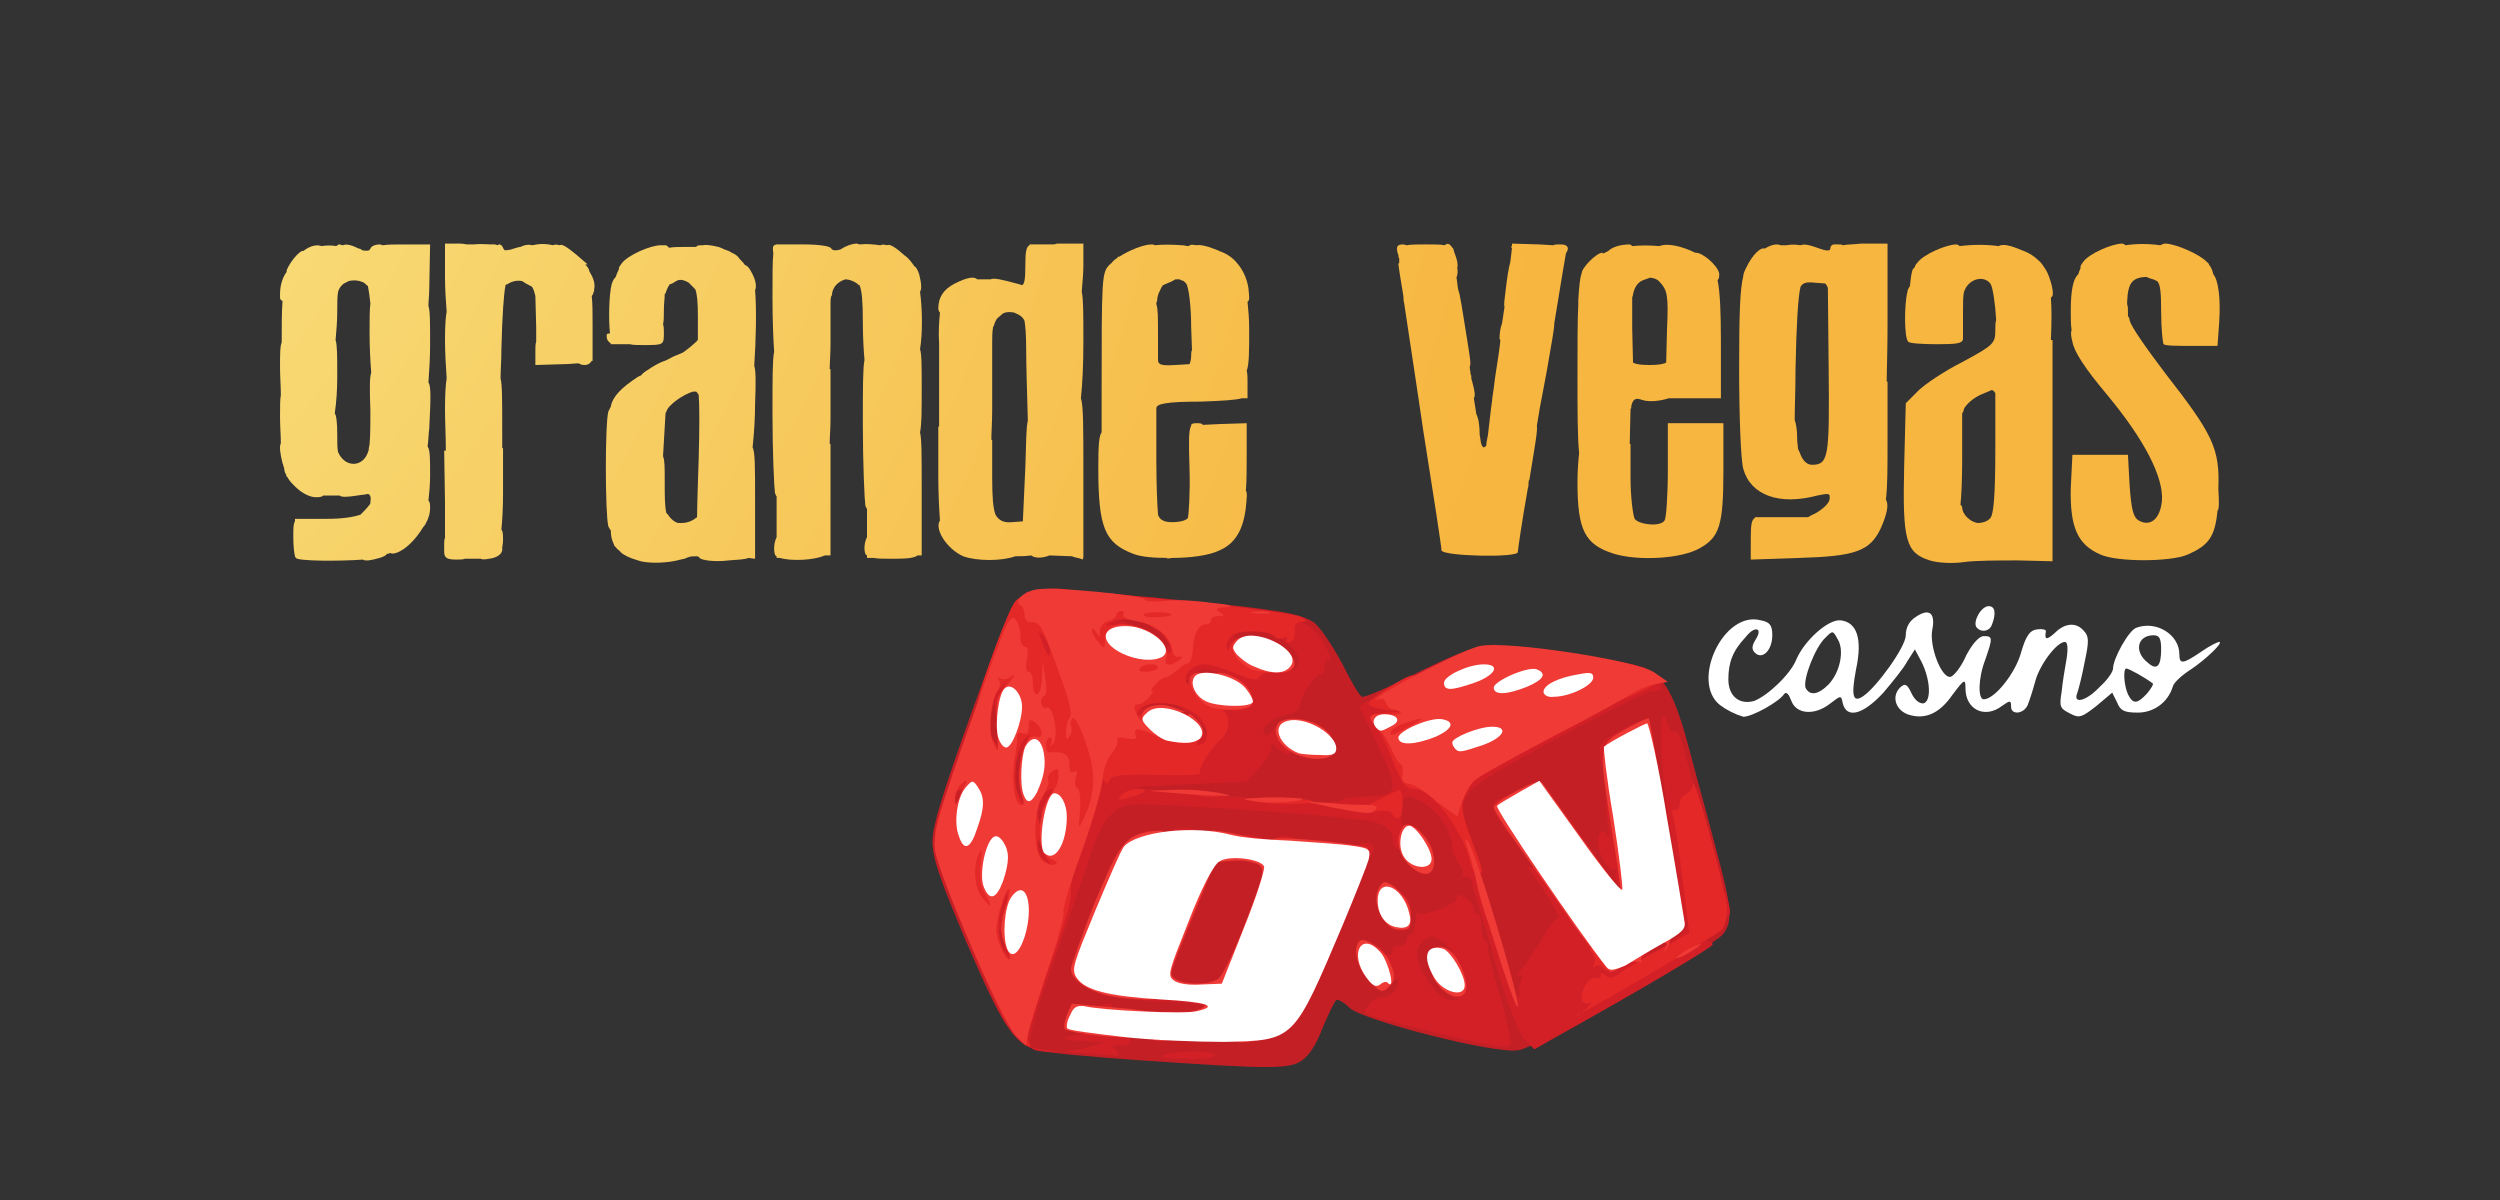 <?xml version="1.0" encoding="UTF-8"?>
<svg xmlns="http://www.w3.org/2000/svg" width="125" height="60" viewBox="0 0 125 60" fill="none">
  <rect x="0" y="0" width="125" height="60" fill="#333333" stroke="none"/>
  <path d="M56.946 53.009C54.542 52.843 52.262 52.635 51.847 52.51C50.687 52.178 50.148 51.346 48.283 47.022C46.956 43.862 46.624 42.906 46.624 42.074C46.624 41.284 47.122 39.704 48.531 35.754C50.521 30.224 50.894 29.518 52.013 29.518C52.759 29.518 52.718 30.266 51.93 30.432C51.433 30.515 51.267 30.765 50.77 32.095C50.314 33.426 50.272 33.675 50.521 33.675C50.853 33.675 50.853 34.133 50.48 35.921C50.355 36.586 50.355 36.586 51.143 36.586H51.93L51.806 37.792L51.682 38.997L52.511 38.914C53.34 38.831 53.34 38.831 53.34 39.496C53.34 39.87 53.215 40.411 53.008 40.619C52.759 40.952 52.718 41.326 52.842 42.365L52.967 43.654H52.221C51.35 43.654 51.267 43.405 51.267 41.949C51.267 41.076 51.184 40.952 50.894 40.952C50.397 40.952 50.024 40.12 50.024 38.956C50.024 38.166 49.941 38.041 49.609 38.041C49.36 38.041 49.112 37.916 49.07 37.708C48.987 37.417 48.904 37.459 48.739 37.875C48.614 38.207 48.656 38.374 48.78 38.415C49.112 38.498 49.07 39.538 48.697 40.411C48.531 40.827 48.448 41.159 48.531 41.159C48.614 41.201 49.029 41.159 49.485 41.118C50.231 41.076 50.231 41.118 50.231 41.783C50.231 42.157 50.148 42.573 50.065 42.698C49.899 42.906 49.775 43.488 49.816 44.028C49.858 44.153 50.148 44.278 50.48 44.278C51.143 44.278 51.143 44.278 51.018 45.192C50.935 46.107 50.935 46.107 51.516 46.107C52.055 46.107 52.096 46.149 52.096 46.855C52.096 47.521 52.013 47.604 51.599 47.604C51.226 47.604 51.101 47.687 51.101 48.02C51.101 48.352 50.977 48.435 50.604 48.435C50.314 48.435 50.106 48.519 50.106 48.643C50.106 48.893 50.977 50.764 51.018 50.681C51.184 50.514 52.511 46.939 53.547 43.904C54.708 40.536 55.122 39.663 55.951 39.371C56.158 39.288 56.324 39.081 56.324 38.873C56.324 38.54 56.573 38.498 59.102 38.415C62.418 38.332 62.749 38.166 62.749 36.544C62.749 35.796 62.666 35.546 62.418 35.546C62.252 35.546 62.045 35.422 61.962 35.214C61.879 34.881 60.843 34.299 60.428 34.299C60.096 34.299 60.179 34.881 60.635 35.339C60.925 35.63 61.05 36.045 61.05 36.586C61.05 37.376 61.008 37.417 60.47 37.417C60.096 37.417 59.641 37.209 59.267 36.794C58.729 36.295 58.48 36.17 57.568 36.17H56.449V35.463C56.449 34.673 56.697 34.507 57.941 34.507C58.687 34.507 58.729 34.465 58.729 33.883C58.729 33.384 58.646 33.26 58.355 33.26C58.107 33.26 57.651 32.968 57.361 32.636C56.863 32.137 56.573 32.012 55.785 32.012C54.832 32.012 54.832 32.012 54.832 31.305C54.832 30.931 54.956 30.557 55.122 30.515C55.247 30.432 54.956 30.391 54.376 30.391C53.506 30.349 53.381 30.308 53.381 29.933C53.381 29.434 52.967 29.434 59.599 30.058C63.827 30.474 65.029 30.682 65.651 31.098C65.941 31.264 66.563 32.179 67.061 33.093C67.516 34.008 67.972 34.798 68.097 34.84C68.221 34.881 69.423 34.382 70.791 33.675C72.283 32.927 73.651 32.345 74.19 32.303C75.351 32.179 81.444 33.01 82.315 33.426C83.227 33.883 83.724 34.715 84.429 37.334C84.761 38.623 85.382 40.827 85.755 42.282C86.585 45.317 86.667 46.107 86.129 46.731C85.507 47.438 76.843 52.385 75.931 52.51C74.729 52.718 68.138 51.013 67.475 50.39C67.226 50.14 66.895 49.932 66.812 50.015C66.729 50.057 66.439 50.681 66.148 51.346C65.858 52.136 65.485 52.76 65.112 53.009C64.49 53.466 63.578 53.466 56.946 53.009ZM63.744 50.847C64.325 50.39 64.739 49.641 65.983 46.772C66.812 44.86 67.516 43.155 67.599 43.072C67.682 42.822 64.781 42.49 64.242 42.698C64.076 42.781 63.91 43.072 63.91 43.446C63.91 44.402 62.086 49.059 61.506 49.558C61.216 49.807 61.008 50.223 61.008 50.431C61.008 50.93 60.843 51.055 59.433 51.304C58.646 51.471 58.894 51.471 60.76 51.429C62.832 51.388 63.123 51.346 63.744 50.847ZM74.688 51.471C74.688 51.429 74.522 51.013 74.397 50.473C74.232 49.974 74.066 49.724 74.066 49.974C74.024 50.514 73.693 50.681 72.491 50.681C71.745 50.681 71.496 50.597 71.081 50.099L70.584 49.517L70.335 50.015C70.128 50.473 70.169 50.514 70.667 50.597C70.998 50.639 71.869 50.889 72.698 51.096C74.107 51.471 74.688 51.554 74.688 51.471ZM57.029 51.138C56.822 51.096 56.49 51.096 56.283 51.138C56.076 51.18 56.241 51.221 56.614 51.221C56.988 51.221 57.195 51.221 57.029 51.138ZM79.082 49.849C80.159 49.267 80.284 49.101 80.284 48.519C80.284 47.937 80.408 47.77 81.859 46.939C82.771 46.44 83.434 45.941 83.434 45.733C83.393 45.151 82.025 37.376 81.942 37.293C81.9 37.251 81.569 37.334 81.279 37.417C80.823 37.667 80.781 37.75 80.864 38.415C80.906 38.831 80.988 39.995 81.03 40.993C81.071 42.157 81.154 42.822 81.279 42.822C81.527 42.822 81.776 43.737 81.776 44.735C81.776 45.276 81.734 45.359 81.113 45.359C80.45 45.359 80.284 45.192 78.584 42.781C77.548 41.367 76.677 40.203 76.594 40.203C76.512 40.203 76.304 40.328 76.138 40.494C75.807 40.744 75.89 40.952 77.133 42.656C77.879 43.654 78.543 44.777 78.709 45.068C78.874 45.4 79.04 45.608 79.123 45.608C79.206 45.608 79.289 45.941 79.289 46.357C79.289 47.022 79.247 47.105 78.709 47.105C77.962 47.105 77.216 48.144 76.885 49.683C76.553 50.972 76.802 51.429 77.465 50.972C77.714 50.681 78.418 50.223 79.082 49.849ZM57.9 48.643C57.9 48.186 58.397 46.689 59.019 45.151C59.931 42.947 60.179 42.407 60.594 42.324C60.884 42.24 60.387 42.199 59.433 42.157C56.988 42.116 56.78 42.282 55.412 45.567C54.169 48.602 54.21 48.643 55.951 49.142C57.692 49.6 57.9 49.558 57.9 48.643ZM73.734 48.228C73.569 47.479 73.444 47.355 73.444 47.895C73.444 48.269 73.32 48.352 72.905 48.352C72.615 48.352 72.449 48.435 72.532 48.56C72.574 48.685 72.947 48.768 73.278 48.768C73.817 48.81 73.859 48.768 73.734 48.228ZM73.154 46.232C72.698 45.775 72.532 46.107 72.947 46.565C73.154 46.814 73.32 46.897 73.403 46.731C73.486 46.565 73.361 46.398 73.154 46.232ZM49.112 45.733C48.863 45.483 48.78 45.816 48.946 46.19C49.07 46.565 49.112 46.565 49.194 46.232C49.194 46.024 49.153 45.816 49.112 45.733ZM85.672 45.483C85.631 45.068 84.263 40.078 84.263 40.411C84.222 40.536 84.346 41.409 84.512 42.407C84.678 43.405 84.885 44.652 84.968 45.234C85.092 46.149 85.134 46.273 85.424 46.066C85.548 45.941 85.672 45.691 85.672 45.483ZM48.158 43.488C48.158 43.155 48.034 42.989 47.827 42.989C47.578 42.989 47.536 43.072 47.744 43.488C47.868 43.779 48.034 43.987 48.075 43.987C48.117 44.028 48.158 43.779 48.158 43.488ZM72.988 38.831C73.32 38.498 75.392 37.251 77.589 36.004C79.786 34.756 81.569 33.842 81.403 33.842C81.32 33.842 79.993 33.675 78.501 33.426C77.009 33.176 75.351 33.01 74.812 33.01C73.9 33.01 73.817 33.052 73.817 33.551C73.817 34.05 73.776 34.05 73.03 34.05C72.491 34.008 71.828 34.133 71.164 34.507C69.879 35.089 69.713 35.588 70.915 35.297C71.33 35.214 71.993 35.131 72.366 35.131C72.988 35.131 73.03 35.172 73.03 35.879C73.03 36.544 72.988 36.627 72.532 36.627C72.159 36.627 70.584 37.126 70.211 37.376C70.169 37.376 70.252 37.75 70.377 38.166C70.542 38.623 70.75 38.914 70.957 38.914C71.123 38.914 71.537 39.039 71.828 39.205C72.118 39.371 72.366 39.496 72.408 39.538C72.408 39.455 72.698 39.164 72.988 38.831ZM64.532 34.548C64.532 34.382 64.366 34.257 64.2 34.257C64.034 34.257 63.869 34.091 63.869 33.758C63.869 33.052 63.123 32.594 62.128 32.594L61.299 32.636L62.003 32.885C62.832 33.176 63.496 33.925 63.496 34.59C63.496 34.964 63.578 35.047 63.993 34.923C64.283 34.881 64.532 34.673 64.532 34.548ZM61.05 31.721C61.133 30.931 61.091 30.931 60.511 30.931C60.179 30.931 59.516 30.848 59.06 30.806C58.273 30.682 58.231 30.682 58.729 31.014C59.06 31.264 59.184 31.596 59.184 32.012C59.184 32.678 59.184 32.678 60.096 32.594C60.925 32.553 60.967 32.511 61.05 31.721Z" fill="#C51F26"></path>
  <path d="M58.19 52.76C58.77 52.511 60.76 52.511 60.76 52.76C60.76 52.885 60.138 52.968 59.268 52.927C58.273 52.927 57.941 52.885 58.19 52.76Z" fill="#D32026"></path>
  <path d="M53.299 52.593C50.646 52.427 50.439 52.011 51.35 49.517C51.931 47.895 51.972 47.77 51.558 47.77C51.392 47.77 51.226 47.937 51.226 48.186C51.226 48.519 51.102 48.602 50.48 48.602C49.775 48.602 49.734 48.56 49.734 47.812C49.734 47.063 49.775 47.063 50.066 47.438C50.356 47.77 50.356 47.77 50.231 47.479C50.148 47.271 50.19 47.105 50.314 47.105C50.439 47.105 50.563 47.022 50.563 46.897C50.563 46.814 50.439 46.689 50.273 46.689C50.107 46.689 49.941 46.523 49.9 46.315C49.817 45.941 49.817 45.941 49.775 46.315C49.734 46.98 49.112 46.731 49.112 46.066C49.112 45.608 49.029 45.442 48.698 45.442C48.449 45.442 48.283 45.525 48.283 45.65C48.283 45.775 48.407 45.858 48.615 45.858C48.822 45.858 48.946 46.107 48.946 46.606C48.946 47.105 49.029 47.354 49.278 47.354C49.527 47.354 49.609 47.604 49.609 48.103C49.609 48.602 49.692 48.851 49.941 48.851C50.107 48.851 50.273 49.017 50.273 49.35C50.273 49.641 50.356 49.849 50.48 49.849C50.604 49.849 50.687 50.182 50.687 50.597C50.687 51.429 50.439 51.512 50.107 50.847C49.402 49.475 46.915 43.446 46.832 42.864C46.749 42.282 46.749 42.157 47.122 42.157C47.537 42.157 47.786 42.822 47.786 43.945C47.786 44.236 47.868 44.444 47.993 44.444C48.117 44.444 48.2 44.028 48.2 43.529C48.2 42.739 48.283 42.615 48.573 42.615C48.822 42.615 49.029 42.739 49.071 42.906C49.154 43.114 49.195 43.114 49.195 42.906C49.236 42.282 49.651 42.698 49.651 43.363C49.651 44.07 49.692 44.111 50.397 44.111C51.143 44.111 51.143 44.111 51.06 44.901C50.977 45.317 50.895 45.816 50.812 46.066C50.687 46.357 50.729 46.44 51.35 46.44C51.931 46.44 52.097 46.523 52.138 46.897C52.221 47.479 52.926 45.483 52.926 44.569C52.926 44.028 52.843 43.904 52.387 43.904C51.682 43.904 51.268 43.446 51.268 42.698C51.268 41.991 51.765 41.783 51.972 42.407C52.055 42.739 52.055 42.739 52.097 42.407C52.138 41.741 52.926 42.074 53.216 42.864C53.299 43.03 53.382 42.906 53.465 42.49C53.547 42.116 53.838 41.242 54.128 40.577C54.418 39.87 54.625 39.122 54.625 38.831C54.625 38.374 54.75 38.332 55.537 38.207C56.035 38.124 57.112 38.124 57.858 38.124C58.646 38.166 58.978 38.166 58.605 38.124C57.983 38.041 57.9 37.999 57.9 37.334C57.9 36.627 57.941 36.627 58.688 36.627C59.185 36.627 59.351 36.544 59.185 36.461C59.019 36.378 58.936 36.128 58.978 35.92C59.061 35.588 59.102 35.588 59.724 36.212C60.097 36.544 60.387 36.752 60.387 36.669C60.387 36.419 59.724 35.754 59.226 35.505C58.646 35.172 59.019 35.006 60.47 34.964C62.045 34.923 62.128 34.507 60.553 34.299C59.351 34.133 59.226 33.8 60.387 33.8C61.34 33.8 61.962 34.091 62.501 34.715L62.874 35.172L62.584 34.673C62.252 34.133 61.548 33.717 60.594 33.509C60.138 33.426 59.848 33.467 59.517 33.842C59.185 34.216 59.061 34.174 59.061 33.966C59.061 33.758 58.812 33.634 58.315 33.634C57.651 33.634 57.568 33.592 57.568 33.01C57.568 32.594 57.485 32.386 57.237 32.386C57.071 32.386 56.905 32.22 56.905 31.971C56.905 31.638 56.988 31.596 57.278 31.763C57.527 31.846 57.817 32.178 58.024 32.428C58.315 32.802 58.356 32.802 58.356 32.511C58.356 32.345 58.48 32.178 58.688 32.178C58.895 32.178 59.019 32.303 59.019 32.511C59.019 32.761 59.268 32.844 59.848 32.844C60.636 32.844 60.677 32.802 60.677 32.095C60.677 31.513 60.76 31.347 61.092 31.347C61.382 31.347 61.506 31.222 61.506 30.89C61.506 30.515 61.589 30.432 62.169 30.557C62.543 30.64 62.916 30.806 62.957 30.89C63.04 31.014 63.372 31.056 63.828 30.973C64.823 30.806 65.734 31.264 66.273 32.303C66.522 32.802 66.605 33.093 66.481 33.01C66.315 32.927 66.232 33.052 66.232 33.301C66.232 33.551 66.108 33.758 65.983 33.758C65.693 33.758 64.988 34.881 64.988 35.338C64.988 35.463 64.74 35.671 64.408 35.713C63.62 35.879 62.999 36.378 63.206 36.669C63.289 36.835 63.455 36.794 63.662 36.503C63.828 36.212 64.159 36.045 64.615 36.087C65.195 36.087 65.237 36.128 64.864 36.295C64.532 36.461 64.491 36.627 64.532 37.126C64.615 37.833 64.367 37.875 63.828 37.376C63.579 37.126 63.496 37.085 63.579 37.293C63.62 37.459 63.372 37.916 62.999 38.332L62.335 39.08L59.517 39.205C57.941 39.288 56.698 39.33 56.739 39.371C56.864 39.455 59.724 39.704 63.869 39.995C65.983 40.161 67.019 40.161 67.019 40.037C67.061 39.954 67.6 39.829 68.222 39.829C69.921 39.829 70.004 39.579 68.885 37.251L67.973 35.297L68.76 34.84C69.672 34.341 69.797 34.299 69.797 34.715C69.797 34.881 69.963 35.047 70.128 35.047C70.294 35.047 70.46 35.131 70.46 35.214C70.46 35.297 70.916 35.338 71.496 35.297C72.45 35.214 72.533 35.214 72.533 35.63C72.533 35.962 72.657 36.087 73.072 36.087C73.527 36.087 73.569 36.17 73.527 36.877C73.486 37.584 73.445 37.625 72.698 37.708C71.952 37.791 71.911 37.75 71.911 37.209C71.911 36.752 71.828 36.669 71.579 36.752C71.413 36.835 71.082 36.877 70.874 36.877C70.418 36.877 70.211 37.625 70.501 38.291C70.833 38.914 72.325 39.496 72.533 39.08C72.615 38.956 72.698 38.748 72.698 38.706C72.698 38.623 73.486 38.166 74.522 37.667C75.517 37.168 76.346 36.711 76.429 36.669C76.678 36.336 81.776 33.8 82.15 33.8C82.523 33.8 83.061 34.133 83.061 34.424C83.061 34.507 82.896 34.548 82.606 34.548C82.067 34.59 74.522 38.623 73.735 39.33C73.03 39.912 72.947 40.744 73.403 42.032C73.569 42.49 73.9 43.571 74.149 44.486C74.398 45.4 74.812 46.772 75.02 47.521C75.476 49.017 76.015 50.39 75.973 49.683C75.932 49.433 76.015 49.142 76.056 49.017C76.139 48.851 76.097 48.768 76.015 48.768C75.849 48.768 75.849 48.685 76.056 48.477C76.222 48.311 76.636 47.687 77.051 47.022C77.424 46.357 77.838 45.858 77.921 45.858C78.004 45.858 77.714 45.317 77.258 44.61L76.388 43.363H77.051C77.465 43.363 77.673 43.446 77.673 43.696C77.673 43.862 77.756 44.028 77.88 44.028C78.004 44.028 78.087 44.153 78.087 44.361C78.087 44.569 78.17 44.693 78.294 44.693C78.419 44.693 78.502 44.818 78.502 45.026C78.502 45.234 78.585 45.359 78.668 45.359C78.75 45.359 79.248 45.941 79.745 46.689C80.533 47.895 80.989 48.311 80.989 47.895C80.989 47.812 81.362 47.521 81.859 47.313C83.642 46.523 83.6 46.772 82.854 42.074C82.481 39.663 82.232 37.75 82.357 37.542C82.44 37.293 82.73 38.498 83.227 41.118C83.6 43.28 83.932 45.317 83.973 45.608C84.015 45.982 84.015 45.982 84.098 45.775C84.139 45.567 83.932 43.987 83.642 42.199C83.31 40.453 83.061 38.291 83.061 37.417C83.02 35.837 83.144 35.38 83.393 36.253C83.434 36.503 83.6 36.627 83.725 36.586C83.849 36.544 84.015 36.835 84.139 37.251C84.222 37.667 84.637 39.08 85.01 40.369C85.797 43.155 85.797 43.114 85.258 43.114C84.927 43.114 84.802 42.947 84.761 42.448C84.678 41.7 84.802 43.488 84.968 45.65C85.051 46.648 85.175 47.063 85.341 47.063C85.507 47.063 85.632 47.105 85.632 47.23C85.632 47.354 82.15 49.433 77.59 51.97L76.719 52.468L76.263 52.011C76.015 51.762 75.683 50.889 75.393 50.099C75.103 49.309 74.647 47.687 74.315 46.523C73.942 45.359 73.652 44.278 73.569 44.07C73.527 43.862 73.32 43.779 73.196 43.82C73.03 43.904 73.03 43.904 73.113 43.779C73.196 43.696 73.154 43.446 72.947 43.197C72.781 42.947 72.615 42.615 72.615 42.407C72.615 41.409 71.704 40.245 70.626 39.87C70.253 39.746 70.17 39.829 70.087 40.536C70.045 41.035 70.087 41.409 70.253 41.492C70.418 41.575 70.501 41.825 70.501 42.032C70.501 42.573 69.672 42.615 69.672 42.116C69.631 41.367 69.175 41.076 67.683 40.951C65.195 40.66 61.797 40.453 58.978 40.286C56.283 40.161 56.283 40.161 55.62 40.66C55.123 41.118 54.833 41.7 54.211 43.654C53.755 44.984 52.967 47.313 52.428 48.81C51.889 50.306 51.475 51.762 51.475 52.053C51.558 52.51 51.599 52.552 52.594 52.593C53.174 52.593 54.003 52.51 54.459 52.344L55.288 52.094L54.128 52.053C53.299 52.011 53.092 51.97 53.382 51.845C53.879 51.637 55.786 51.595 56.242 51.762C56.739 51.97 56.615 52.261 55.993 52.261C55.661 52.261 55.537 52.302 55.661 52.385C55.786 52.427 55.91 52.635 55.91 52.76C56.242 52.801 56.283 52.801 53.299 52.593ZM83.849 46.897C84.181 46.648 84.388 46.315 84.388 46.149C84.347 45.816 84.347 45.816 84.264 46.19C84.222 46.357 83.766 46.772 83.269 47.063C82.771 47.354 82.357 47.645 82.357 47.687C82.357 47.812 83.144 47.396 83.849 46.897ZM64.947 33.01C64.947 32.553 64.076 31.804 63.33 31.638C63.081 31.555 62.874 31.43 62.874 31.305C62.874 30.973 62.46 31.098 61.962 31.555C61.631 31.887 61.589 32.012 61.879 31.887C62.169 31.804 62.211 31.846 62.211 32.262C62.211 32.678 62.294 32.761 62.708 32.761C62.957 32.761 63.372 32.844 63.579 32.885C63.828 32.968 63.91 32.927 63.828 32.719C63.786 32.553 63.538 32.386 63.289 32.386C63.04 32.386 62.833 32.178 62.833 32.054C62.833 31.804 62.957 31.804 63.413 31.971C64.201 32.262 64.74 32.885 64.615 33.301C64.574 33.467 64.574 33.592 64.698 33.509C64.823 33.426 64.947 33.218 64.947 33.01Z" fill="#D32026"></path>
  <path d="M71.994 51.68C67.89 50.682 68.014 50.724 68.429 50.266C68.594 50.017 68.926 49.85 69.092 49.85C69.506 49.85 69.921 49.476 69.921 49.06C69.921 48.811 69.838 48.894 69.589 49.185C69.133 49.85 68.76 49.559 68.719 48.395C68.677 47.439 68.885 47.065 69.175 47.564C69.341 47.855 69.672 47.813 69.631 47.522C69.589 47.356 69.755 47.273 69.962 47.273C70.128 47.314 70.335 47.189 70.335 47.023C70.335 46.857 70.418 46.732 70.543 46.732C70.667 46.732 70.75 46.399 70.791 46.067C70.791 45.693 70.833 45.485 70.874 45.609C70.999 45.942 72.947 45.194 72.864 44.861C72.823 44.695 72.906 44.695 73.237 44.861C73.486 44.986 73.652 45.194 73.652 45.36C73.652 45.526 73.735 45.693 73.859 45.693C73.983 45.693 74.066 45.942 74.066 46.275C74.066 46.649 74.149 46.94 74.232 47.023C74.356 47.065 74.439 47.273 74.398 47.48C74.398 47.647 74.605 48.478 74.854 49.31C75.103 50.1 75.351 51.139 75.434 51.555C75.6 52.345 75.6 52.345 74.978 52.303C74.688 52.303 73.32 52.012 71.994 51.68ZM72.698 49.892C71.703 49.435 70.957 47.73 71.662 47.439C71.869 47.356 72.242 47.397 72.45 47.522C72.823 47.772 72.781 47.688 72.367 47.273C71.786 46.691 71.289 46.691 70.916 47.356C70.543 48.063 71.828 50.058 72.657 50.017C73.113 50.017 73.113 50.017 72.698 49.892Z" fill="#D32026"></path>
  <path d="M59.102 51.97C59.806 51.928 60.926 51.928 61.589 51.97C62.252 52.011 61.672 52.011 60.263 52.011C58.853 52.011 58.397 52.011 59.102 51.97Z" fill="#D32026"></path>
  <path d="M56.864 50.93C56.864 50.556 56.988 50.514 58.439 50.556C60.594 50.598 60.843 50.182 58.688 50.099C56.615 50.057 56.283 49.849 58.19 49.849C58.978 49.849 59.558 49.766 59.558 49.641C59.558 49.558 59.227 49.433 58.853 49.433C58.398 49.433 58.107 49.309 58.024 49.101C57.859 48.602 57.9 47.604 58.107 47.479C58.232 47.438 58.315 47.147 58.315 46.939C58.315 46.731 58.398 46.565 58.522 46.565C58.646 46.565 58.729 46.398 58.729 46.19C58.729 45.983 58.853 45.4 59.061 44.943C59.351 44.236 59.517 44.028 59.89 44.028H60.387L60.014 45.026C59.765 45.567 59.434 46.44 59.185 47.022C58.936 47.562 58.729 48.103 58.729 48.186C58.688 48.269 58.646 48.436 58.605 48.602C58.48 49.059 58.688 49.142 59.931 49.142L61.092 49.184V50.14C61.092 51.304 60.968 51.346 58.563 51.346C57.03 51.304 56.864 51.263 56.864 50.93Z" fill="#D32026"></path>
  <path d="M54.791 50.723C54.791 50.515 54.956 50.266 55.205 50.224C55.454 50.182 55.62 50.182 55.62 50.307C55.62 50.432 55.744 50.474 55.951 50.474C56.158 50.474 56.283 50.64 56.283 50.806C56.283 51.014 56.034 51.139 55.537 51.139C54.915 51.097 54.791 51.014 54.791 50.723Z" fill="#D32026"></path>
  <path d="M54.998 49.642C54.749 49.475 54.915 49.434 55.495 49.434C55.91 49.434 56.241 49.517 56.241 49.642C56.241 49.891 55.412 49.891 54.998 49.642Z" fill="#D32026"></path>
  <path d="M54.459 45.857C54.832 44.901 55.205 44.859 55.205 45.774C55.205 46.439 55.122 46.523 54.708 46.523C54.21 46.523 54.169 46.481 54.459 45.857Z" fill="#D32026"></path>
  <path d="M69.714 46.357C69.714 46.274 69.838 46.107 69.963 46.024C70.17 45.941 70.17 45.858 69.963 45.775C69.797 45.733 69.714 45.401 69.714 45.026C69.714 44.486 69.755 44.444 70.128 44.694C70.419 44.86 70.543 45.193 70.543 45.733C70.543 46.398 70.46 46.523 70.128 46.523C69.88 46.523 69.714 46.44 69.714 46.357Z" fill="#D32026"></path>
  <path d="M85.673 45.192C85.673 44.361 86.17 44.194 86.377 44.943C86.585 45.691 86.543 45.899 86.087 45.899C85.756 45.899 85.673 45.733 85.673 45.192Z" fill="#D32026"></path>
  <path d="M79.703 43.904C79.454 43.53 79.247 42.989 79.288 42.74C79.33 42.407 79.496 42.49 80.159 43.364C81.029 44.569 81.029 44.653 80.573 44.653C80.366 44.653 79.993 44.32 79.703 43.904Z" fill="#D32026"></path>
  <path d="M80.947 44.237C80.782 43.988 80.74 43.697 80.823 43.572C80.906 43.447 80.865 43.406 80.782 43.489C80.45 43.655 79.911 42.74 79.911 42.075C79.911 41.535 80.201 41.368 80.409 41.825C80.492 42.033 80.45 41.368 80.326 40.62C80.243 40.079 80.367 39.705 80.699 39.705C81.03 39.705 81.155 39.996 81.32 41.451C81.694 44.279 81.569 45.235 80.947 44.237Z" fill="#D32026"></path>
  <path d="M55.496 43.363C55.869 42.407 56.242 42.365 56.242 43.28C56.242 43.945 56.159 44.028 55.744 44.028C55.247 44.028 55.205 44.028 55.496 43.363Z" fill="#D32026"></path>
  <path d="M62.501 43.114C61.92 42.948 61.796 42.865 61.962 42.366C62.127 41.659 62.127 41.659 62.874 41.825C63.537 41.95 63.578 42.116 63.33 42.906C63.205 43.281 63.122 43.281 62.501 43.114Z" fill="#D32026"></path>
  <path d="M67.849 42.616C67.849 42.283 67.973 42.158 68.305 42.158C68.595 42.158 68.678 42.241 68.678 42.491C68.553 43.073 67.849 43.114 67.849 42.616Z" fill="#D32026"></path>
  <path d="M63.703 42.283C63.703 41.826 64.035 41.701 64.615 41.867C65.403 42.075 65.278 42.574 64.408 42.574C63.952 42.574 63.703 42.449 63.703 42.283Z" fill="#D32026"></path>
  <path d="M48.988 41.617C48.988 40.911 49.029 40.869 49.734 40.869C50.439 40.869 50.48 40.911 50.48 41.617C50.48 42.324 50.439 42.366 49.734 42.366C49.029 42.366 48.988 42.324 48.988 41.617Z" fill="#D32026"></path>
  <path d="M56.449 42.158C56.449 41.908 57.153 41.534 57.568 41.534C57.734 41.534 57.9 41.7 57.9 41.95C57.9 42.283 57.775 42.366 57.153 42.366C56.78 42.366 56.449 42.283 56.449 42.158Z" fill="#D32026"></path>
  <path d="M75.268 41.451C74.481 40.37 74.481 40.038 75.31 39.83C75.641 39.747 75.724 39.83 75.724 40.329C75.724 40.661 75.807 40.952 75.973 40.994C76.139 41.036 76.139 41.368 76.139 41.784L76.097 42.532L75.268 41.451Z" fill="#D32026"></path>
  <path d="M58.107 41.866C58.107 41.534 58.978 41.284 59.683 41.45C60.636 41.7 60.304 42.157 59.185 42.157C58.398 42.157 58.107 42.074 58.107 41.866Z" fill="#D32026"></path>
  <path d="M46.915 41.285C46.915 40.744 48.159 36.836 48.49 36.254C48.573 36.129 48.656 35.796 48.739 35.588C48.78 35.339 48.988 34.798 49.236 34.3C49.609 33.51 49.734 33.385 50.397 33.385C51.06 33.385 51.102 33.426 51.102 34.133C51.102 34.632 51.019 34.882 50.812 34.882C50.687 34.882 50.48 35.131 50.438 35.38C50.356 35.838 50.397 35.879 50.936 35.879C51.889 35.879 52.138 36.087 52.138 36.794C52.097 37.459 51.724 38.166 51.35 38.166C51.226 38.166 51.06 38 51.019 37.834C50.936 37.501 50.936 37.501 50.895 37.834C50.853 38.125 50.687 38.166 50.065 38.166C49.361 38.166 49.236 38.083 49.154 37.709C49.071 37.21 49.071 37.21 48.863 37.75C48.739 38.041 48.573 39.081 48.532 40.079L48.366 41.867L47.661 41.908C46.998 41.95 46.915 41.908 46.915 41.285ZM48.2 39.372C48.366 38.956 48.366 38.956 48.076 39.33C47.91 39.58 47.744 39.871 47.744 40.079C47.744 40.37 47.785 40.37 47.868 40.12C47.951 39.913 48.076 39.58 48.2 39.372ZM49.817 36.212C49.734 35.09 49.734 35.048 49.568 35.713C49.444 36.295 49.651 37.418 49.858 37.418C49.9 37.376 49.9 36.836 49.817 36.212Z" fill="#D32026"></path>
  <path d="M51.267 40.911C51.267 40.828 51.019 40.703 50.77 40.703C50.314 40.703 50.273 40.62 50.273 39.955C50.273 39.081 50.563 39.04 51.019 39.83C51.309 40.329 51.35 40.329 51.184 39.913C51.019 39.289 51.557 38.832 52.511 38.832C53.091 38.832 53.174 38.915 53.174 39.414C53.174 40.62 52.304 41.659 52.055 40.745C51.972 40.412 51.972 40.412 51.931 40.745C51.889 41.16 51.267 41.285 51.267 40.911Z" fill="#D32026"></path>
  <path d="M80.035 37.958C79.87 37.251 80.035 37.043 81.238 36.419C82.44 35.796 82.689 35.837 82.44 36.503C82.357 36.794 82.108 36.96 81.776 36.96C81.486 36.96 81.279 37.085 81.279 37.251C81.279 37.417 81.113 37.584 80.948 37.667C80.782 37.75 80.616 37.916 80.616 38.124C80.699 38.581 80.118 38.498 80.035 37.958Z" fill="#D32026"></path>
  <path d="M56.241 35.796C56.241 34.882 56.614 34.466 57.443 34.466C58.231 34.466 58.314 34.923 57.526 35.214L56.946 35.464L57.526 35.339C57.941 35.256 58.065 35.297 58.065 35.588C58.065 35.755 57.982 35.921 57.858 35.921C57.775 35.921 57.651 36.046 57.651 36.254C57.651 36.462 57.402 36.586 56.904 36.586C56.283 36.545 56.241 36.503 56.241 35.796Z" fill="#D32026"></path>
  <path d="M71.786 33.717C71.786 33.301 71.952 33.135 72.698 32.802C73.195 32.594 73.9 32.345 74.273 32.303C74.854 32.178 74.936 32.22 74.936 32.636C74.936 32.968 74.812 33.093 74.315 33.093C73.817 33.093 73.693 33.176 73.693 33.592C73.693 34.133 73.361 34.34 72.408 34.34C71.869 34.257 71.786 34.174 71.786 33.717Z" fill="#D32026"></path>
  <path d="M51.516 32.719C51.392 32.345 51.267 31.805 51.267 31.472C51.267 31.056 51.184 30.932 50.853 30.932C50.314 30.932 50.355 30.599 50.936 30.058L51.392 29.56L51.474 30.266C51.557 30.849 51.599 30.932 52.138 30.932C52.884 30.932 53.174 31.431 53.174 32.553C53.174 33.385 53.133 33.426 52.469 33.426C51.847 33.426 51.723 33.302 51.516 32.719Z" fill="#D32026"></path>
  <path d="M54.584 31.224C54.584 30.849 54.666 30.475 54.791 30.475C54.915 30.475 54.998 30.309 54.998 30.059C54.998 29.602 55.205 29.56 55.993 29.768C56.532 29.935 56.656 30.808 56.076 30.933C55.744 31.016 55.744 31.016 56.076 31.057C56.532 31.099 56.573 31.598 56.117 31.806C55.951 31.889 55.537 31.93 55.205 31.93C54.625 31.972 54.584 31.93 54.584 31.224Z" fill="#D32026"></path>
  <path d="M57.776 31.471C57.237 31.139 57.112 30.931 57.237 30.515C57.403 29.808 57.361 29.808 58.232 29.975C58.688 30.058 58.978 30.266 58.978 30.432C58.978 30.598 58.895 30.765 58.812 30.765C58.688 30.765 58.563 31.056 58.522 31.347L58.439 31.929C58.439 31.887 57.776 31.471 57.776 31.471Z" fill="#D32026"></path>
  <path d="M52.925 29.892C52.925 29.435 53.257 29.393 54.127 29.601C54.915 29.851 54.666 30.308 53.754 30.308C53.05 30.308 52.925 30.225 52.925 29.892Z" fill="#D32026"></path>
  <path d="M51.102 52.094C50.687 51.679 50.812 50.889 51.765 48.186C52.387 46.315 52.553 45.608 52.387 45.525C52.262 45.484 52.097 45.151 52.097 44.735C52.097 44.278 51.972 43.987 51.682 43.779C51.35 43.529 51.226 43.155 51.143 42.199C51.019 41.118 50.936 40.868 50.646 40.868C50.273 40.868 50.024 40.328 50.024 39.288C50.024 38.914 49.941 38.582 49.817 38.582C49.734 38.582 49.609 38.457 49.609 38.249C49.609 38.041 49.485 37.916 49.278 37.916C49.071 37.916 48.946 37.667 48.946 37.168C48.946 36.295 49.236 36.253 49.692 37.043L50.024 37.584L49.9 37.043C49.817 36.669 49.858 36.461 50.024 36.461C50.397 36.461 50.77 35.962 50.936 35.255C51.019 34.715 51.019 34.59 50.77 34.715C50.604 34.798 50.438 34.964 50.438 35.131C50.438 35.297 50.314 35.422 50.107 35.422C49.734 35.422 49.734 35.047 50.148 34.382L50.48 33.883L50.024 34.382C49.775 34.673 49.568 34.964 49.568 35.131C49.568 35.297 49.444 35.422 49.236 35.422C49.029 35.422 48.905 35.297 48.905 35.172C48.905 34.549 50.397 30.474 50.77 30.058C51.268 29.559 52.345 29.31 53.34 29.476C53.92 29.601 54.086 29.726 54.086 30.141C54.086 30.516 54.169 30.64 54.418 30.516C54.584 30.432 54.749 30.183 54.749 30.017C54.749 29.684 54.874 29.642 55.869 29.726C56.449 29.809 58.688 30.017 60.802 30.224C62.916 30.474 64.864 30.724 65.03 30.848C65.403 31.056 65.403 31.056 65.071 31.098C64.822 31.098 64.698 31.222 64.74 31.555C64.781 31.805 64.698 32.054 64.491 32.096C64.325 32.179 64.242 32.096 64.325 31.971C64.408 31.846 64.367 31.805 64.159 31.888C63.993 31.971 63.786 31.929 63.703 31.805C63.537 31.555 62.211 31.472 61.672 31.721C61.506 31.805 61.34 32.054 61.34 32.303C61.382 32.636 61.382 32.636 61.465 32.387C61.589 31.888 62.377 31.721 63.289 32.012C64.159 32.303 64.698 32.844 64.076 32.844C63.869 32.844 63.496 32.719 63.289 32.511C63.081 32.345 62.791 32.179 62.626 32.179C62.169 32.179 62.708 32.719 63.413 33.01C64.159 33.343 64.201 33.634 63.537 33.634C63.289 33.634 62.998 33.717 62.957 33.883C62.916 34.05 62.584 34.008 61.796 33.675C61.216 33.426 60.511 33.218 60.221 33.218C59.641 33.218 59.144 33.717 59.309 34.091C59.392 34.258 59.434 34.216 59.434 34.008C59.475 33.717 59.641 33.634 60.304 33.634C61.216 33.634 62.377 34.133 62.377 34.465C62.377 34.757 61.921 34.715 61.34 34.382C60.553 33.925 60.097 34.008 60.677 34.465C60.967 34.715 61.465 34.881 61.838 34.881C62.543 34.881 62.75 35.131 62.294 35.422C62.128 35.505 61.796 35.547 61.506 35.505C61.216 35.463 61.092 35.505 61.216 35.588C61.548 35.837 61.423 36.669 61.05 36.96C60.553 37.376 59.848 38.498 60.014 38.665C60.097 38.748 59.144 38.789 57.9 38.748C56.159 38.706 55.62 38.748 55.496 38.997C55.371 39.247 55.33 39.247 55.206 38.997C55.123 38.831 55.081 38.956 55.081 39.288C55.04 39.621 54.833 40.37 54.625 40.952C54.377 41.534 54.128 42.199 54.128 42.365C54.086 42.532 53.962 42.947 53.796 43.28C53.672 43.613 53.547 44.195 53.547 44.486C53.589 45.151 53.216 46.315 52.014 49.517C51.599 50.681 51.309 51.762 51.35 51.97C51.682 52.386 51.475 52.427 51.102 52.094ZM52.345 42.947C52.262 42.823 52.097 42.49 52.014 42.24C51.931 41.825 51.931 41.825 51.889 42.282C51.889 42.532 51.972 42.781 52.138 42.947C52.47 43.28 52.636 43.238 52.345 42.947ZM53.05 41.118C53.216 41.118 53.34 40.91 53.34 40.619C53.34 40.203 53.257 40.12 52.801 40.12C52.345 40.12 52.304 40.078 52.511 39.787C52.677 39.538 52.677 39.455 52.553 39.455C52.428 39.455 52.262 39.58 52.179 39.787C52.097 40.078 52.055 40.078 51.848 39.829C51.765 39.663 51.724 39.871 51.806 40.37C51.972 41.367 52.097 41.575 52.097 40.827C52.097 39.954 52.511 40.162 52.553 41.076C52.594 41.492 52.636 41.658 52.677 41.492C52.677 41.284 52.884 41.118 53.05 41.118ZM51.06 39.538C50.812 38.956 50.977 37.75 51.35 37.043C51.516 36.669 51.516 36.669 51.268 36.919C50.812 37.251 50.604 38.997 50.895 39.746C51.019 40.078 51.185 40.286 51.226 40.245C51.226 40.162 51.185 39.871 51.06 39.538ZM51.599 38.041C51.558 37.709 51.516 37.958 51.516 38.498C51.516 39.081 51.558 39.33 51.599 39.081C51.641 38.831 51.641 38.374 51.599 38.041ZM60.346 36.586C60.263 35.879 59.434 35.297 58.356 35.172C57.485 35.089 56.864 35.297 56.864 35.754C56.864 35.837 56.988 35.796 57.195 35.63C57.568 35.214 58.107 35.214 58.978 35.547C59.931 35.962 60.304 36.461 59.972 36.919C59.765 37.251 59.807 37.293 60.055 37.21C60.263 37.168 60.387 36.919 60.346 36.586ZM59.351 36.503C59.351 36.253 57.941 35.588 57.776 35.754C57.693 35.796 58.024 36.045 58.48 36.253C59.392 36.794 59.351 36.794 59.351 36.503ZM56.035 35.505C56.035 34.923 56.117 34.673 56.366 34.673C56.822 34.673 56.739 34.258 56.325 34.258C55.869 34.216 54.998 33.551 54.998 33.26C54.998 33.135 54.915 33.01 54.749 33.01C54.335 33.01 53.962 32.303 53.962 31.638C53.962 31.056 53.879 30.931 53.465 30.931C53.05 30.931 52.967 31.015 52.967 31.555C52.967 31.888 53.05 32.179 53.133 32.179C53.216 32.179 53.506 32.802 53.796 33.551C54.128 34.465 54.418 34.964 54.708 35.047C54.957 35.131 55.164 35.38 55.206 35.754C55.288 36.17 55.454 36.337 55.703 36.337C55.952 36.337 56.035 36.17 56.035 35.505ZM52.511 32.511C52.511 32.387 52.387 32.054 52.179 31.805C51.889 31.472 51.889 31.472 52.097 32.096C52.387 32.844 52.511 32.969 52.511 32.511ZM58.024 31.597C57.361 31.056 56.2 30.807 55.579 31.098C55.206 31.264 55.247 31.305 55.869 31.222C56.781 31.098 57.983 31.68 58.273 32.345C58.439 32.761 58.522 32.761 58.563 32.47C58.522 32.262 58.314 31.888 58.024 31.597ZM57.568 32.345C57.776 32.012 57.651 32.012 56.656 31.846C56.076 31.763 55.786 31.763 55.786 31.929C55.786 32.054 55.952 32.179 56.159 32.179C56.408 32.179 56.656 32.262 56.698 32.387C56.905 32.678 57.403 32.678 57.568 32.345Z" fill="#E42727"></path>
  <path d="M79.248 50.473C79.538 50.224 79.662 50.099 79.496 50.141C79.372 50.224 79.165 50.182 79.123 50.058C78.916 49.725 79.455 48.769 79.786 48.893C79.952 48.935 80.035 48.893 80.035 48.769C80.035 48.602 80.077 48.602 80.284 48.769C80.45 48.935 80.657 48.935 81.071 48.602C81.362 48.395 82.273 47.854 83.061 47.438L84.471 46.648L84.305 45.443C84.056 43.156 83.766 41.202 83.641 40.786C83.559 40.495 83.6 40.453 83.724 40.495C83.849 40.536 83.973 40.453 83.973 40.245C83.973 39.996 84.139 39.788 84.305 39.705C84.471 39.622 84.636 39.414 84.636 39.206C84.678 38.541 86.253 44.403 86.336 45.318C86.377 45.775 86.253 46.316 86.087 46.482C85.88 46.731 79.704 50.39 78.874 50.723C78.833 50.889 78.957 50.723 79.248 50.473Z" fill="#E42727"></path>
  <path d="M49.609 48.187C49.609 47.937 49.527 47.771 49.402 47.771C49.319 47.771 49.195 47.355 49.195 46.856C49.195 46.357 49.112 45.941 48.988 45.941C48.905 45.941 48.781 45.775 48.781 45.526C48.781 45.276 48.656 45.11 48.449 45.11C48.2 45.11 48.117 44.86 48.117 44.195C48.117 43.405 48.034 43.28 47.703 43.28C47.454 43.28 47.205 43.114 47.164 42.948C47.081 42.74 46.915 42.366 46.832 42.116C46.666 41.784 46.749 41.326 47.205 39.954C47.868 38.125 48.366 37.543 48.283 38.79C48.242 39.206 48.159 39.538 48.034 39.497C47.703 39.414 47.661 40.287 47.993 40.661C48.159 40.827 48.325 41.16 48.325 41.368C48.325 41.576 48.407 41.659 48.449 41.492C48.49 41.368 48.863 41.202 49.236 41.202C49.9 41.202 49.941 41.243 49.941 41.95C49.941 42.324 49.858 42.698 49.734 42.698C49.651 42.698 49.527 42.989 49.527 43.322C49.527 43.904 49.568 43.946 50.356 43.946C51.143 43.946 51.185 43.987 51.185 44.694C51.185 45.193 51.102 45.442 50.853 45.442C50.604 45.442 50.522 45.692 50.522 46.357C50.522 46.856 50.604 47.272 50.729 47.272C50.853 47.272 50.936 47.605 50.936 48.02C50.936 48.685 50.895 48.769 50.19 48.769C49.734 48.602 49.609 48.519 49.609 48.187ZM50.314 47.313C50.024 46.773 50.024 46.482 50.231 45.692C50.522 44.486 50.356 44.32 50.066 45.442C49.817 46.316 49.941 47.189 50.314 47.688C50.604 48.145 50.604 48.02 50.314 47.313Z" fill="#E42727"></path>
  <path d="M80.16 48.394C80.077 48.269 79.911 48.228 79.787 48.311C79.621 48.394 79.621 48.352 79.704 48.228C79.787 48.103 79.745 47.853 79.621 47.687C79.414 47.438 79.455 47.355 79.994 47.355C80.367 47.355 80.657 47.438 80.699 47.521C80.74 47.77 82.315 47.063 83.186 46.398C83.766 45.941 83.766 46.232 83.144 42.199C82.937 40.868 82.896 39.663 83.02 39.829C83.103 39.912 84.181 45.899 84.181 46.273C84.181 46.44 80.782 48.519 80.45 48.519C80.367 48.602 80.243 48.477 80.16 48.394Z" fill="#E42727"></path>
  <path d="M73.527 43.155C73.154 41.534 71.62 39.455 70.75 39.455C70.294 39.455 70.086 39.206 69.547 37.792C69.299 37.168 68.967 36.503 68.76 36.295C68.304 35.796 68.387 35.713 69.257 35.63L70.045 35.588L69.299 35.505C68.926 35.422 68.511 35.339 68.428 35.214C68.262 35.089 70.252 33.759 70.667 33.759C70.915 33.759 70.791 34.757 70.542 34.881C70.376 34.965 70.708 35.006 71.288 35.006C71.993 35.048 72.283 35.089 72.283 35.339C72.283 35.505 72.118 35.671 71.91 35.713C71.703 35.796 71.993 35.796 72.532 35.838L73.527 35.879L73.485 36.669C73.444 37.418 73.403 37.418 72.656 37.501C71.91 37.584 71.869 37.542 71.869 37.043C71.869 36.42 71.827 36.378 71.04 36.794C70.459 37.127 70.211 37.542 70.625 37.542C70.75 37.542 70.832 37.792 70.832 38.041C70.832 38.499 70.915 38.54 71.579 38.54C72.242 38.54 72.325 38.623 72.325 39.122C72.325 39.663 72.366 39.663 72.491 39.206C72.573 38.956 72.864 38.54 73.071 38.332C73.568 37.833 76.346 36.42 76.843 36.42C77.092 36.42 77.258 36.295 77.258 36.087C77.258 35.879 77.423 35.755 77.589 35.755C77.755 35.755 78.045 35.63 78.211 35.422C78.543 35.089 79.952 34.965 79.952 35.297C79.952 35.38 78.543 36.212 76.76 37.21C72.781 39.372 72.656 39.538 73.61 42.074C74.19 43.654 74.19 43.654 73.941 43.654C73.776 43.821 73.61 43.488 73.527 43.155Z" fill="#E42727"></path>
  <path d="M69.589 40.66C69.506 40.536 69.175 40.494 68.76 40.577C67.765 40.743 67.89 40.452 68.926 39.995C69.382 39.746 69.838 39.538 69.962 39.496C70.045 39.455 70.128 39.746 70.128 40.161C70.128 40.91 69.879 41.159 69.589 40.66Z" fill="#E42727"></path>
  <path d="M62.749 40.037C62.252 39.829 64.781 39.829 65.568 40.037C65.9 40.12 65.568 40.161 64.656 40.203C63.868 40.203 62.998 40.161 62.749 40.037Z" fill="#E42727"></path>
  <path d="M56.035 39.788C56.159 39.621 56.532 39.455 56.822 39.455C57.486 39.455 57.32 39.621 56.491 39.871C55.91 40.037 55.827 39.996 56.035 39.788Z" fill="#E42727"></path>
  <path d="M59.683 39.663L59.268 39.497H59.683C59.931 39.497 60.263 39.58 60.512 39.663L60.926 39.83H60.512C60.263 39.83 59.89 39.788 59.683 39.663Z" fill="#E42727"></path>
  <path d="M80.698 34.591C80.698 34.009 81.569 33.51 82.398 33.676C83.185 33.759 83.061 34.133 82.025 34.591C81.486 34.84 80.947 35.048 80.864 35.09C80.781 35.09 80.698 34.923 80.698 34.591Z" fill="#E42727"></path>
  <path d="M50.77 51.762C50.065 51.013 46.956 43.779 46.749 42.532C46.666 41.783 46.832 41.118 47.661 38.623C50.231 31.222 50.438 30.724 50.728 30.931C50.894 31.056 51.019 31.43 51.019 31.763C51.019 32.096 51.102 32.345 51.267 32.345C51.392 32.345 51.433 32.594 51.35 32.969C51.267 33.301 51.309 33.592 51.433 33.592C51.558 33.592 51.641 33.842 51.641 34.091C51.641 35.006 52.055 34.881 52.096 33.967L52.138 33.052L52.262 33.883C52.345 34.341 52.345 34.757 52.221 34.798C51.931 34.923 52.055 35.505 52.345 35.38C52.677 35.255 52.967 36.919 52.635 37.21C52.469 37.334 52.469 37.334 52.552 37.168C52.635 37.043 52.635 36.877 52.469 36.877C52.387 36.877 52.304 37.043 52.304 37.251C52.304 37.501 52.387 37.625 52.428 37.625C53.174 37.542 53.464 37.709 53.464 38.208C53.464 38.54 53.547 38.706 53.713 38.582C53.837 38.498 53.879 38.582 53.796 38.873C53.713 39.122 53.755 39.372 53.879 39.413C54.003 39.496 54.045 39.954 54.003 40.536C53.92 41.492 53.92 41.492 54.211 40.868C54.791 39.621 54.791 38.54 54.293 37.168C54.045 36.42 53.755 35.837 53.63 35.921C53.547 36.004 53.506 36.17 53.547 36.295C53.63 36.42 53.589 36.669 53.464 36.835C53.34 37.043 53.299 36.96 53.299 36.586C53.299 36.295 53.382 36.004 53.506 35.837C53.63 35.671 53.423 34.923 52.967 33.675C52.096 31.264 52.014 31.098 51.558 31.098C51.392 31.139 51.226 30.973 51.226 30.765C51.226 30.557 51.143 30.308 51.019 30.266C50.687 30.058 51.143 29.601 51.806 29.476C52.552 29.31 57.236 29.767 57.236 29.975C57.236 30.058 57.61 30.1 58.148 30.058C58.646 29.975 59.724 30.017 60.553 30.141C61.423 30.224 61.755 30.308 61.382 30.349C60.843 30.391 60.718 30.432 60.967 30.599C61.257 30.765 61.216 30.807 60.926 30.807C60.718 30.807 60.553 30.89 60.553 31.015C60.553 31.139 60.428 31.222 60.263 31.222C59.931 31.222 59.641 31.763 59.641 32.553C59.599 32.886 59.516 33.176 59.392 33.176C59.268 33.176 59.019 33.343 58.812 33.551C58.604 33.717 58.356 33.883 58.273 33.883C58.148 33.883 57.941 34.008 57.775 34.216C57.61 34.382 57.485 34.549 57.61 34.549C57.693 34.549 57.61 34.673 57.444 34.881C57.278 35.047 57.071 35.214 56.946 35.214C56.656 35.214 56.656 35.422 56.905 35.837C57.071 36.129 57.112 36.129 57.112 35.796C57.112 35.297 57.983 35.089 58.687 35.38L59.268 35.588L58.687 35.63C58.19 35.671 58.148 35.713 58.356 35.962C58.687 36.42 59.392 36.337 59.392 35.921C59.392 35.588 59.475 35.63 59.848 36.004C60.843 37.002 59.268 37.584 57.693 36.752C56.946 36.378 56.656 36.378 56.781 36.752C56.863 36.96 56.739 37.002 56.325 36.919C55.993 36.835 55.827 36.877 55.869 37.002C55.91 37.126 55.827 37.376 55.62 37.625C55.371 37.875 55.164 38.457 55.123 39.039C55.039 39.58 54.584 41.243 54.045 42.698C53.506 44.153 53.133 45.442 53.174 45.567C53.257 45.691 52.884 47.022 52.387 48.519C51.889 50.016 51.433 51.471 51.392 51.762L51.309 52.261C51.35 52.386 50.77 51.762 50.77 51.762ZM50.314 47.396C49.982 46.689 49.982 46.19 50.314 45.234C50.48 44.777 50.521 44.444 50.438 44.444C50.273 44.444 49.817 45.899 49.817 46.481C49.817 46.98 50.231 47.978 50.48 47.978C50.563 47.978 50.48 47.729 50.314 47.396ZM49.278 44.735C49.029 44.361 48.946 43.945 49.029 43.197C49.112 42.532 49.112 42.365 48.946 42.656C48.656 43.322 48.697 44.278 49.07 44.818C49.526 45.442 49.692 45.4 49.278 44.735ZM52.552 42.947C51.806 42.656 51.806 40.536 52.594 39.663C52.76 39.455 52.925 39.081 52.925 38.789C52.925 38.415 52.884 38.374 52.594 38.582C52.428 38.706 52.345 38.914 52.428 39.039C52.469 39.122 52.345 39.496 52.138 39.787C51.641 40.536 51.641 42.739 52.179 43.072C52.387 43.197 52.677 43.322 52.76 43.197C52.925 43.197 52.801 43.031 52.552 42.947ZM48.2 39.33C48.366 38.956 48.366 38.956 48.076 39.205C47.868 39.33 47.744 39.704 47.744 39.954C47.744 40.245 47.785 40.286 47.868 40.078C47.951 39.912 48.076 39.58 48.2 39.33ZM51.102 39.829C50.728 38.665 51.184 36.586 51.806 36.835C52.179 36.96 52.179 36.461 51.765 36.129C51.475 35.921 51.433 35.962 51.433 36.337C51.433 36.669 51.35 36.752 51.143 36.669C51.019 36.586 50.853 36.669 50.853 36.794C50.894 36.919 50.811 37.501 50.728 38C50.563 39.039 50.728 40.245 51.06 40.245C51.184 40.286 51.226 40.12 51.102 39.829ZM49.858 36.253C49.775 35.089 49.817 34.881 50.355 34.258C50.687 33.883 50.811 33.675 50.604 33.8C50.438 33.967 50.107 34.008 50.024 33.925C49.858 33.842 49.858 33.842 49.941 34.008C50.024 34.133 50.024 34.341 49.9 34.507C49.568 34.923 49.402 36.42 49.609 37.002C49.734 37.334 49.858 37.542 49.9 37.542C49.9 37.584 49.9 37.002 49.858 36.253ZM57.9 33.384C57.9 33.135 57.112 33.176 56.988 33.426C56.905 33.551 57.071 33.592 57.361 33.592C57.651 33.551 57.9 33.468 57.9 33.384ZM59.06 32.927C59.143 32.844 59.102 32.802 58.936 32.844C58.77 32.886 58.646 32.719 58.604 32.47C58.563 31.846 57.734 31.181 56.822 31.056C56.366 30.973 56.076 30.848 56.159 30.724C56.242 30.599 56.159 30.557 56.076 30.557C55.952 30.557 55.827 30.64 55.827 30.724C55.827 30.807 55.661 31.015 55.413 31.056C55.164 31.098 54.998 31.347 54.998 31.555C54.998 31.888 54.957 31.888 54.791 31.597C54.708 31.43 54.584 31.389 54.584 31.513C54.625 31.638 54.708 31.888 54.915 32.096C55.205 32.47 55.247 32.47 55.247 31.971C55.247 31.264 55.952 31.056 56.988 31.389C57.9 31.721 58.48 32.303 58.314 32.844C58.231 33.176 58.273 33.26 58.604 33.218C58.729 33.135 58.977 33.01 59.06 32.927ZM58.563 30.724C58.439 30.557 57.071 30.599 57.195 30.765C57.236 30.848 57.61 30.89 57.983 30.848C58.356 30.848 58.646 30.765 58.563 30.724Z" fill="#EF3A36"></path>
  <path d="M57.651 51.969C57.444 51.928 57.278 51.72 57.278 51.595C57.278 51.47 57.195 51.304 57.071 51.304C56.988 51.304 56.863 51.47 56.863 51.637C56.863 51.886 56.615 51.928 55.164 51.803C54.21 51.72 53.381 51.553 53.257 51.47C53.174 51.387 53.215 51.096 53.34 50.764L53.589 50.181L55.371 50.348C57.568 50.514 58.066 50.639 58.066 51.013C58.066 51.179 58.273 51.304 58.563 51.304C58.853 51.304 59.06 51.179 59.06 51.013C59.06 50.847 59.35 50.639 59.682 50.556C60.262 50.431 60.594 50.057 60.055 50.098C59.558 50.14 58.231 49.766 58.231 49.599C58.231 49.516 58.107 49.433 57.9 49.433C57.319 49.433 57.568 48.186 58.646 45.441C59.433 43.446 59.806 42.781 60.097 42.781C60.387 42.781 60.428 42.656 60.345 42.157C60.221 41.616 60.262 41.533 60.677 41.533C60.967 41.533 61.713 41.658 62.335 41.824C62.998 41.949 63.62 42.032 63.661 41.949C63.827 41.783 68.18 42.198 68.387 42.406C68.47 42.489 67.724 44.402 66.688 46.73C64.698 51.346 64.366 51.761 62.708 52.052C61.92 52.177 61.796 52.136 61.796 51.803C61.796 51.47 61.962 51.346 62.625 51.262C63.081 51.221 63.454 51.013 63.454 50.93C63.454 50.805 63.62 50.722 63.786 50.722C63.952 50.722 64.118 50.556 64.118 50.389C64.118 50.223 64.2 50.057 64.283 50.057C64.366 50.057 64.532 49.807 64.615 49.433C64.656 49.059 64.864 48.809 65.071 48.809C65.32 48.809 65.403 48.601 65.403 48.061C65.403 47.562 65.485 47.312 65.734 47.312C65.983 47.312 66.066 47.063 66.066 46.564C66.066 46.065 66.149 45.816 66.397 45.816C66.646 45.816 66.729 45.608 66.729 45.109C66.729 44.735 66.895 44.236 67.061 44.069C67.226 43.903 67.392 43.571 67.392 43.363C67.392 42.905 66.895 42.739 65.403 42.656C63.869 42.614 63.91 42.573 63.786 43.778C63.744 44.361 63.537 44.901 63.413 44.943C63.288 44.984 63.164 45.275 63.164 45.525C63.164 45.774 63.081 46.024 62.998 46.024C62.915 46.024 62.75 46.398 62.667 46.855C62.625 47.312 62.418 47.687 62.335 47.687C62.211 47.687 62.128 47.936 62.128 48.186C62.128 48.435 62.045 48.685 61.962 48.685C61.879 48.685 61.713 48.892 61.672 49.142C61.63 49.433 61.423 49.599 61.174 49.641C60.843 49.682 60.677 49.849 60.677 50.098C60.677 50.847 60.428 51.138 59.806 51.138C59.35 51.138 59.226 51.221 59.226 51.553C59.226 51.886 59.102 51.969 58.563 51.928C58.314 52.094 57.817 52.052 57.651 51.969ZM60.926 48.934C61.133 48.768 61.755 47.52 62.294 46.065C63.206 43.695 63.247 43.487 62.957 43.238C62.75 43.113 62.211 42.988 61.672 43.03L60.76 43.113L59.682 45.691C59.102 47.105 58.563 48.435 58.563 48.643C58.521 49.184 60.262 49.391 60.926 48.934Z" fill="#EF3A36"></path>
  <path d="M75.227 48.685C74.895 47.687 74.522 46.44 74.356 45.982C74.191 45.525 73.9 44.569 73.776 43.862C73.61 43.155 73.403 42.448 73.32 42.24C73.237 41.991 73.278 41.907 73.403 42.074C73.734 42.407 76.014 49.974 75.89 50.348C75.849 50.431 75.558 49.683 75.227 48.685Z" fill="#EF3A36"></path>
  <path d="M55.33 49.767C54.252 49.475 53.547 48.935 53.547 48.436C53.547 48.27 54.086 46.815 54.708 45.193C55.993 42.158 56.242 41.784 57.527 41.576C58.19 41.492 58.273 41.492 58.273 41.908C58.273 42.199 58.107 42.366 57.693 42.449C57.361 42.532 56.946 42.74 56.781 42.948C56.449 43.322 54.252 48.561 54.376 48.644C54.625 48.81 56.49 49.226 56.946 49.226C57.278 49.226 57.444 49.351 57.444 49.517C57.444 49.683 57.61 49.891 57.817 49.891C57.983 49.933 57.734 49.974 57.237 49.974C56.739 49.974 55.91 49.891 55.33 49.767Z" fill="#EF3A36"></path>
  <path d="M72.035 49.392C71.579 48.893 71.496 48.602 71.537 47.812C71.579 47.23 72.201 47.147 72.698 47.729C73.071 48.187 73.444 49.184 73.278 49.559C73.154 49.974 72.532 49.891 72.035 49.392Z" fill="#EF3A36"></path>
  <path d="M68.469 49.059C67.889 48.477 67.599 47.438 67.972 47.063C68.221 46.814 69.133 47.438 69.423 47.978C69.796 48.727 69.796 49.059 69.381 49.392C69.133 49.641 68.967 49.6 68.469 49.059Z" fill="#EF3A36"></path>
  <path d="M78.708 46.274C77.838 44.986 76.553 43.198 75.89 42.241C75.226 41.327 74.688 40.495 74.688 40.37C74.688 40.246 75.185 39.871 75.848 39.539C76.677 39.081 77.05 38.998 77.133 39.165C77.506 39.705 81.03 44.611 81.03 44.57C81.071 44.528 80.864 43.156 80.574 41.41C79.91 37.294 79.91 37.21 81.278 36.462C81.859 36.129 82.398 35.88 82.439 35.922C82.481 35.963 82.895 38.333 83.392 41.202C84.222 46.15 84.263 46.399 83.848 46.649C83.641 46.815 83.475 47.023 83.475 47.106C83.475 47.189 83.392 47.355 83.31 47.48C83.227 47.605 83.185 47.522 83.268 47.397C83.475 47.023 83.185 47.064 82.481 47.48C82.149 47.688 81.983 47.938 82.066 48.062C82.149 48.145 82.108 48.145 81.983 48.104C81.859 48.062 81.486 48.062 81.195 48.27C80.947 48.436 80.615 48.603 80.532 48.603C80.449 48.603 79.62 47.522 78.708 46.274ZM81.983 46.981C82.315 46.94 82.563 46.732 82.563 46.607C82.563 46.441 82.729 46.316 82.978 46.316C83.227 46.316 83.392 46.191 83.392 46.066C83.392 45.692 81.983 37.335 81.9 37.252C81.859 37.21 81.61 37.335 81.32 37.543L80.864 37.917L81.32 40.745C81.569 42.325 81.776 43.904 81.693 44.237C81.651 44.819 81.569 44.902 80.822 44.986C80.159 45.069 80.035 44.986 79.91 44.653C79.869 44.403 79.745 44.196 79.62 44.196C79.496 44.196 79.454 44.029 79.454 43.78C79.454 43.53 79.289 43.364 79.123 43.364C78.957 43.364 78.791 43.239 78.791 43.031C78.791 42.823 78.708 42.699 78.584 42.699C78.501 42.699 78.377 42.532 78.377 42.283C78.377 42.033 78.211 41.867 78.045 41.867C77.879 41.867 77.713 41.742 77.713 41.535C77.713 41.327 77.631 41.202 77.506 41.202C77.423 41.202 77.299 41.036 77.299 40.786C77.299 40.537 77.133 40.37 76.967 40.37C76.802 40.37 76.636 40.287 76.636 40.163C76.636 40.038 76.47 40.079 76.221 40.204C75.682 40.537 75.724 40.661 76.304 41.327C76.594 41.659 76.802 42.033 76.802 42.117C76.802 42.241 76.967 42.449 77.133 42.491C77.299 42.574 77.465 42.74 77.465 42.948C77.465 43.114 77.548 43.281 77.672 43.281C77.796 43.281 77.879 43.364 77.879 43.447C77.879 43.572 78.128 43.904 78.377 44.196C78.626 44.487 78.874 44.902 78.874 45.027C78.874 45.193 78.957 45.318 79.081 45.318C79.206 45.318 79.289 45.401 79.289 45.484C79.289 45.568 79.579 45.983 79.952 46.399C80.408 46.898 80.74 47.106 80.947 47.023C81.278 47.148 81.693 47.023 81.983 46.981Z" fill="#EF3A36"></path>
  <path d="M83.807 47.895C83.807 47.854 84.097 47.646 84.429 47.438C84.802 47.272 85.051 47.188 85.051 47.188C85.051 47.23 84.802 47.438 84.429 47.646C84.097 47.854 83.807 47.937 83.807 47.895Z" fill="#EF3A36"></path>
  <path d="M69.092 45.857C68.719 45.192 68.719 44.569 69.133 44.153C69.216 44.028 69.589 44.194 69.921 44.527C70.377 44.984 70.543 45.317 70.543 45.816C70.543 46.398 70.501 46.481 70.045 46.481C69.672 46.523 69.382 46.315 69.092 45.857Z" fill="#EF3A36"></path>
  <path d="M70.874 43.571C70.004 43.072 69.672 42.074 70.128 41.367C70.376 40.91 71.33 41.658 71.62 42.531C71.869 43.446 71.537 43.945 70.874 43.571Z" fill="#EF3A36"></path>
  <path d="M71.827 40.078C71.33 39.621 70.75 39.246 70.501 39.205C70.169 39.163 70.045 39.039 70.128 38.706C70.169 38.415 70.086 38.207 70.045 38.207C69.962 38.207 69.755 37.874 69.589 37.5C69.423 37.126 69.133 36.627 68.926 36.419C68.304 35.879 68.428 35.629 69.299 35.712C69.755 35.754 70.086 35.712 70.045 35.629C70.004 35.546 69.796 35.463 69.672 35.463C69.506 35.463 69.34 35.338 69.299 35.13C69.257 34.964 69.05 34.881 68.926 34.964C68.76 35.047 68.719 35.047 68.884 34.881C69.299 34.465 73.195 32.469 73.983 32.303C75.268 32.012 81.859 33.01 82.729 33.633L83.392 34.091L82.729 34.215C82.356 34.299 81.859 34.507 81.61 34.673C81.361 34.839 79.579 35.837 77.631 36.835C75.724 37.833 73.941 38.831 73.734 38.997C73.527 39.163 73.278 39.662 73.112 40.078L72.864 40.826L71.827 40.078ZM70.46 36.336C71.371 35.879 71.247 35.795 70.211 36.17C69.838 36.294 69.547 36.502 69.547 36.586C69.506 36.835 69.506 36.835 70.46 36.336Z" fill="#EF3A36"></path>
  <path d="M66.604 40.37L65.278 40.079L66.604 40.162C67.35 40.245 68.18 40.245 68.428 40.245C68.718 40.245 68.884 40.329 68.801 40.453C68.594 40.744 68.345 40.703 66.604 40.37Z" fill="#EF3A36"></path>
  <path d="M62.583 40.037C61.962 39.954 62.169 39.913 63.495 39.871C64.449 39.871 65.195 39.913 65.153 39.954C64.946 40.121 63.33 40.204 62.583 40.037Z" fill="#EF3A36"></path>
  <path d="M58.853 39.663L57.402 39.538L58.646 39.496C59.351 39.455 60.304 39.538 60.801 39.621C61.63 39.788 61.672 39.788 61.009 39.788C60.636 39.788 59.641 39.746 58.853 39.663Z" fill="#EF3A36"></path>
  <path d="M64.781 37.709C63.952 37.335 63.578 36.628 63.91 36.171C64.283 35.755 65.61 35.921 66.231 36.462C66.646 36.836 66.646 36.836 66.148 36.961C65.692 37.086 65.692 37.086 66.231 37.127C66.687 37.169 66.812 37.21 66.729 37.501C66.687 38 65.692 38.083 64.781 37.709Z" fill="#EF3A36"></path>
  <path d="M60.594 35.38C59.641 35.047 59.102 33.634 59.931 33.634C60.179 33.634 60.387 33.8 60.428 34.008C60.511 34.341 60.511 34.341 60.553 34.008C60.594 33.551 61.05 33.509 61.837 33.925C62.418 34.258 62.791 34.881 62.584 35.255C62.418 35.505 61.133 35.546 60.594 35.38Z" fill="#EF3A36"></path>
  <path d="M62.667 33.509C62.128 33.301 61.631 32.761 61.631 32.387C61.631 31.805 62.211 31.721 62.75 32.303C63.33 32.886 63.911 33.01 63.911 32.47C63.911 32.137 63.952 32.137 64.367 32.553C65.03 33.218 64.74 33.675 63.786 33.634C63.33 33.592 62.833 33.551 62.667 33.509Z" fill="#EF3A36"></path>
  <path d="M62.625 30.599C62.874 30.557 63.247 30.557 63.454 30.599C63.62 30.682 63.413 30.682 62.998 30.682C62.501 30.64 62.335 30.64 62.625 30.599Z" fill="#EF3A36"></path>
  <path d="M56.159 51.846C54.708 51.679 53.423 51.513 53.382 51.43C53.299 51.388 53.34 51.056 53.506 50.764C53.672 50.349 53.838 50.266 54.211 50.307C55.04 50.515 59.268 50.723 59.848 50.557C60.968 50.307 60.346 50.099 58.066 49.974C55.413 49.808 54.252 49.517 53.838 48.894C53.548 48.478 53.672 48.187 54.75 45.567C55.413 43.987 56.035 42.532 56.2 42.324C56.864 41.576 59.682 41.243 61.548 41.742C62.004 41.867 63.289 41.992 64.491 42.033C65.652 42.116 67.02 42.2 67.558 42.283C68.47 42.407 68.553 42.449 68.429 42.989C68.346 43.281 67.766 44.736 67.144 46.233C64.657 52.095 64.74 52.012 61.216 52.095C59.848 52.095 57.61 52.012 56.159 51.846ZM62.211 46.357C62.833 44.819 63.247 43.488 63.206 43.322C63.04 42.948 61.465 42.74 60.968 43.073C60.677 43.239 60.056 44.445 59.434 46.066C58.439 48.561 58.356 48.769 58.688 49.018C58.895 49.184 59.434 49.268 60.056 49.226L61.092 49.184L62.211 46.357Z" fill="white"></path>
  <path d="M71.745 48.934C71.082 47.853 71.289 47.188 72.159 47.437C72.532 47.562 73.237 48.726 73.237 49.267C73.237 49.89 72.201 49.641 71.745 48.934Z" fill="white"></path>
  <path d="M68.304 48.85C67.434 47.645 68.097 46.522 69.05 47.645C69.424 48.102 69.797 49.557 69.382 49.141C69.341 49.058 69.133 49.1 69.009 49.224C68.802 49.391 68.594 49.266 68.304 48.85Z" fill="white"></path>
  <path d="M80.326 48.352C78.999 46.689 74.688 40.369 74.854 40.286C74.937 40.203 75.434 39.912 76.014 39.579L76.968 39.039L78.999 41.866C80.118 43.446 81.072 44.61 81.113 44.486C81.154 44.361 80.947 42.698 80.657 40.827C80.326 38.914 80.16 37.334 80.201 37.334C80.491 37.085 82.232 36.17 82.357 36.17C82.439 36.17 82.937 38.29 83.352 40.91C83.808 43.488 84.18 45.816 84.222 46.065C84.305 46.44 84.098 46.648 83.103 47.188C82.439 47.562 81.611 48.061 81.279 48.269C80.698 48.519 80.491 48.56 80.326 48.352Z" fill="white"></path>
  <path d="M50.355 47.438C50.107 46.773 50.231 45.317 50.563 44.86C51.309 43.821 51.723 45.276 51.226 46.856C50.936 47.729 50.563 47.937 50.355 47.438Z" fill="white"></path>
  <path d="M69.796 46.356C69.216 46.231 68.884 45.691 68.884 45.026C68.884 43.82 70.128 44.277 70.46 45.649C70.625 46.231 70.418 46.481 69.796 46.356Z" fill="white"></path>
  <path d="M49.195 44.361C48.946 43.779 49.236 42.282 49.609 41.908C49.775 41.742 49.941 41.783 50.148 42.074C50.48 42.573 50.48 43.072 50.148 44.07C49.817 44.943 49.485 45.068 49.195 44.361Z" fill="white"></path>
  <path d="M70.211 42.864C69.838 42.324 70.046 41.284 70.46 41.284C70.792 41.284 71.579 42.448 71.579 42.947C71.579 43.529 70.584 43.446 70.211 42.864Z" fill="white"></path>
  <path d="M52.221 42.657C51.848 42.282 52.263 39.663 52.719 39.663C53.05 39.663 53.34 40.204 53.34 40.827C53.34 42.158 52.76 43.156 52.221 42.657Z" fill="white"></path>
  <path d="M47.951 41.825C47.661 41.118 47.868 39.788 48.324 39.33C48.614 38.998 48.656 38.998 48.905 39.372C49.236 39.871 49.236 40.37 48.863 41.409C48.532 42.449 48.2 42.574 47.951 41.825Z" fill="white"></path>
  <path d="M51.184 39.745C50.977 39.246 51.06 37.791 51.267 37.333C51.599 36.751 52.014 36.834 52.179 37.583C52.304 38.248 52.221 38.788 51.848 39.62C51.558 40.16 51.35 40.202 51.184 39.745Z" fill="white"></path>
  <path d="M64.947 37.666C63.952 37.292 63.537 36.253 64.366 36.045C65.278 35.795 66.812 36.71 66.812 37.417C66.812 37.708 66.646 37.791 66.025 37.75C65.61 37.75 65.113 37.708 64.947 37.666Z" fill="white"></path>
  <path d="M72.781 37.459C72.698 37.375 72.615 37.251 72.615 37.126C72.615 36.876 73.942 36.336 74.605 36.336C75.475 36.336 75.185 36.876 74.149 37.251C73.03 37.625 72.947 37.625 72.781 37.459Z" fill="white"></path>
  <path d="M49.9 36.835C49.734 36.17 49.941 34.673 50.231 34.424C50.563 34.091 51.102 34.673 51.102 35.338C51.102 36.087 50.605 37.376 50.314 37.376C50.148 37.376 49.983 37.126 49.9 36.835Z" fill="white"></path>
  <path d="M58.398 37.042C58.149 37.001 57.735 36.71 57.486 36.46C57.03 36.003 57.03 35.92 57.361 35.629C58.108 34.88 60.636 36.128 60.014 36.918C59.724 37.167 59.268 37.209 58.398 37.042Z" fill="white"></path>
  <path d="M69.92 36.877C69.92 36.545 71.537 35.838 72.117 35.963C72.781 36.088 72.615 36.462 71.786 36.836C70.749 37.252 69.92 37.293 69.92 36.877Z" fill="white"></path>
  <path d="M68.843 36.42C68.511 36.087 68.719 35.713 69.216 35.713C69.879 35.713 70.086 36.045 69.589 36.295C69.05 36.586 69.009 36.586 68.843 36.42Z" fill="white"></path>
  <path d="M86.004 35.256C84.512 34.092 86.17 30.516 88.035 31.015C88.491 31.098 88.615 31.264 88.615 31.763C88.615 32.511 88.118 33.011 87.745 32.636C87.579 32.47 87.579 32.304 87.786 31.971C88.159 31.389 87.745 31.264 87.289 31.846C86.626 32.553 86.418 33.135 86.418 33.967C86.418 34.798 86.957 35.256 87.704 35.048C88.367 34.798 89.527 33.717 89.818 32.969C90.232 32.013 91.393 30.973 92.014 31.015C92.844 31.098 93.134 31.93 92.802 33.468C92.553 34.798 92.636 35.172 93.175 34.798C93.838 34.341 95.289 32.345 95.289 31.763C95.289 31.389 95.455 31.056 95.787 30.848C96.45 30.391 96.781 30.64 96.616 31.472C96.45 32.304 97.072 33.925 97.528 33.842C97.694 33.8 98.067 33.343 98.315 32.761C98.647 32.137 98.978 31.805 99.186 31.805C99.642 31.805 99.642 31.888 99.269 32.969C98.896 33.925 98.896 34.965 99.186 34.965C99.725 34.965 100.761 33.676 101.051 32.636C101.3 31.763 101.507 31.514 101.839 31.472C102.087 31.43 102.295 31.472 102.295 31.555C102.212 32.013 102.336 32.013 102.751 31.638C103.248 31.14 103.828 31.098 104.201 31.555C104.45 31.805 104.45 32.096 104.243 33.052C104.119 33.717 103.953 34.383 103.87 34.632C103.621 35.214 104.284 35.089 104.989 34.341C105.362 34.008 105.652 33.593 105.652 33.426C105.652 32.927 106.44 31.514 106.813 31.389C107.808 31.015 108.968 31.722 108.968 32.719C108.968 33.218 109.134 33.218 110.046 32.595C110.461 32.304 110.875 32.096 110.958 32.096C111.207 32.096 110.295 32.969 109.549 33.468C109.093 33.759 108.678 34.133 108.637 34.341C108.388 35.131 107.683 35.63 106.896 35.63C106.233 35.63 106.025 35.547 105.86 35.131L105.611 34.632L104.823 35.297C104.077 35.879 103.953 35.921 103.497 35.672C102.999 35.422 102.958 35.339 103.082 34.59C103.124 34.133 103.248 33.385 103.331 32.927C103.414 32.387 103.372 32.096 103.248 32.096C102.834 32.096 101.963 33.26 101.756 34.092C101.631 34.549 101.466 35.048 101.383 35.256C101.175 35.713 100.554 35.755 100.554 35.339C100.554 35.006 100.512 35.006 100.098 35.297C99.227 35.962 98.274 35.464 98.274 34.424C98.274 33.925 98.232 33.925 97.611 34.757C96.947 35.713 96.201 36.004 95.372 35.713C94.75 35.464 94.585 34.798 94.999 34.383C95.248 34.133 95.372 34.216 95.579 34.674C95.745 35.006 95.953 35.172 96.16 35.172C96.574 35.089 96.533 34.008 96.077 33.094L95.745 32.47L95.372 33.052C95.206 33.385 94.626 34.092 94.17 34.632C93.175 35.713 92.346 35.962 92.139 35.172C92.056 34.757 92.056 34.757 91.517 35.172C90.73 35.796 89.818 35.713 89.569 35.048C89.445 34.715 89.32 34.549 89.196 34.715C88.947 35.089 87.621 35.838 87.165 35.838C86.75 35.713 86.336 35.505 86.004 35.256ZM107.352 34.674C107.559 34.424 107.683 34.216 107.642 34.175C107.269 33.884 106.44 33.426 106.316 33.426C106.15 33.426 106.191 34.258 106.398 34.715C106.647 35.214 106.854 35.214 107.352 34.674ZM91.434 34.216C92.014 33.593 92.222 32.511 91.89 31.971C91.641 31.514 91.641 31.514 91.268 31.888C90.771 32.345 90.149 33.925 90.274 34.383C90.481 34.798 90.895 34.757 91.434 34.216ZM108.057 32.47C108.057 31.93 107.974 31.763 107.683 31.763C106.854 31.763 106.689 32.595 107.393 33.135C107.849 33.551 108.057 33.301 108.057 32.47Z" fill="white"></path>
  <path d="M60.262 35.047C59.765 34.798 59.475 34.174 59.724 33.842C60.014 33.384 61.713 33.758 62.252 34.382C62.501 34.673 62.708 35.047 62.625 35.13C62.418 35.38 60.801 35.338 60.262 35.047Z" fill="white"></path>
  <path d="M77.175 34.591C77.175 34.258 77.879 33.884 78.916 33.718C79.538 33.593 79.662 33.634 79.662 33.884C79.662 34.258 78.501 34.84 77.672 34.84C77.424 34.882 77.175 34.757 77.175 34.591Z" fill="white"></path>
  <path d="M74.688 34.382C74.688 34.049 76.388 33.301 76.844 33.467C77.341 33.675 77.217 33.966 76.346 34.34C75.31 34.756 74.688 34.756 74.688 34.382Z" fill="white"></path>
  <path d="M72.201 34.133C72.201 33.8 73.403 33.218 74.19 33.218C75.061 33.218 74.771 33.758 73.734 34.133C72.532 34.548 72.201 34.548 72.201 34.133Z" fill="white"></path>
  <path d="M62.749 33.343C62.376 33.218 62.003 32.886 61.837 32.719C61.589 32.387 61.589 32.345 61.879 32.013C62.625 31.264 65.154 32.511 64.532 33.301C64.242 33.717 63.578 33.717 62.749 33.343Z" fill="white"></path>
  <path d="M56.117 32.677C54.915 32.095 55.039 31.264 56.366 31.305C57.568 31.347 58.77 32.428 58.107 32.844C57.651 33.093 56.822 33.01 56.117 32.677Z" fill="white"></path>
  <path d="M98.813 31.347C98.647 31.056 99.062 30.308 99.435 30.308C99.766 30.308 99.808 30.682 99.601 31.222C99.476 31.596 99.02 31.638 98.813 31.347Z" fill="white"></path>
  <path d="M110.917 24.445C111 22.408 110.627 21.701 108.264 18.666C107.352 17.46 106.523 16.296 106.481 16.005C106.481 15.922 106.44 15.88 106.398 15.797C106.398 15.755 106.398 15.672 106.398 15.631C106.398 15.464 106.398 15.298 106.357 15.215C106.357 15.173 106.357 15.132 106.357 15.09C106.398 14.134 106.606 13.884 107.31 13.843C107.393 13.884 107.435 13.884 107.518 13.926C107.683 13.967 107.766 14.009 107.849 14.051L107.891 14.092C108.015 14.259 108.057 14.633 108.057 15.589C108.057 16.421 108.139 17.169 108.181 17.211C108.264 17.294 108.886 17.294 109.59 17.294H110.875L110.958 16.13C111.041 14.924 110.917 14.009 110.668 13.718C110.627 13.552 110.585 13.427 110.544 13.385C110.544 13.344 110.502 13.302 110.461 13.261C110.461 13.219 110.419 13.136 110.336 13.094C110.005 12.72 108.761 12.18 108.264 12.18C108.181 12.18 108.098 12.221 108.015 12.263C107.435 12.18 106.813 12.18 106.274 12.263C106.233 12.221 106.15 12.18 106.108 12.18C105.611 12.18 104.45 12.679 104.16 13.094C104.036 13.261 103.994 13.344 104.036 13.385C103.994 13.469 103.953 13.593 103.911 13.718C103.663 13.926 103.538 14.508 103.538 15.547C103.538 15.922 103.538 16.213 103.58 16.504C103.538 16.587 103.538 16.795 103.621 17.086C103.704 17.585 104.243 18.416 105.362 19.747C107.227 21.992 108.181 23.863 108.098 25.027C108.015 25.942 107.518 26.358 106.937 26.025C106.647 25.859 106.564 25.401 106.481 24.279L106.398 22.74H104.948H103.621L103.538 24.404C103.497 26.358 103.87 27.231 105.03 27.73C105.86 28.104 108.512 28.104 109.383 27.73C110.419 27.272 110.751 26.857 110.875 25.526C110.958 25.526 110.958 25.027 110.917 24.445Z" fill="url(#paint0_radial_2448_15285)"></path>
  <path d="M85.962 13.677C85.879 13.261 85.133 12.637 84.802 12.637C84.802 12.637 84.802 12.637 84.76 12.637C84.097 12.305 83.351 12.139 82.978 12.305C82.48 12.263 82.024 12.263 81.61 12.305C81.568 12.263 81.527 12.222 81.486 12.222C81.029 12.222 80.615 12.346 80.408 12.554C80.325 12.596 80.242 12.637 80.159 12.679L80.118 12.637C79.827 12.637 79.081 13.386 79.081 13.677C78.998 13.885 78.957 14.301 78.915 15.007C78.915 15.049 78.915 15.132 78.915 15.215C78.874 16.005 78.874 17.169 78.874 18.791C78.874 20.579 78.874 21.868 78.957 22.658C78.915 23.032 78.874 23.531 78.874 24.113C78.874 26.524 79.247 27.231 80.698 27.689C81.942 28.063 84.097 27.938 85.009 27.398C85.962 26.857 86.17 26.275 86.17 23.572V21.161H84.843H83.392V23.489C83.392 24.778 83.309 25.942 83.227 26.026C83.019 26.358 81.942 26.233 81.734 25.942C81.651 25.776 81.527 24.861 81.527 23.905V22.2H81.486L81.527 20.454C81.568 20.413 81.568 20.371 81.568 20.288C81.651 19.955 81.776 19.872 82.107 19.997C82.48 20.122 83.061 20.038 83.434 19.914H83.765H86.045V17.003C86.045 15.673 86.004 14.592 85.879 14.009C85.962 13.926 85.962 13.843 85.962 13.677ZM82.48 18.25C82.024 18.25 81.776 18.209 81.651 18.126L81.61 16.421C81.61 15.673 81.61 15.215 81.61 14.883C81.61 14.841 81.651 14.8 81.651 14.716C81.734 14.301 81.942 14.051 82.273 13.968C82.356 13.926 82.439 13.926 82.48 13.885C82.605 13.885 82.77 13.926 82.895 14.009C82.936 14.051 82.978 14.093 83.019 14.134C83.351 14.508 83.434 14.758 83.351 16.463L83.309 18.126C83.185 18.209 82.895 18.25 82.48 18.25Z" fill="url(#paint1_radial_2448_15285)"></path>
  <path d="M78.335 12.304C78.252 12.221 78.128 12.221 77.962 12.221C77.838 12.221 77.714 12.221 77.672 12.263L76.967 12.221L75.6 12.18V12.304C75.558 12.304 75.558 12.346 75.558 12.346C75.558 12.346 75.558 12.388 75.6 12.388L75.517 13.094C75.434 13.385 75.351 13.884 75.268 14.633C75.226 15.007 75.185 15.215 75.226 15.34C75.185 15.589 75.144 15.88 75.102 16.171C75.019 16.379 74.978 16.67 74.978 16.92C74.978 16.961 74.978 16.961 75.019 17.003C74.978 17.46 74.895 17.959 74.812 18.5C74.77 18.749 74.729 19.04 74.688 19.414C74.646 19.705 74.605 19.913 74.605 20.038C74.522 20.578 74.48 21.119 74.397 21.743C74.356 21.951 74.314 22.158 74.314 22.283C74.273 22.325 74.232 22.366 74.19 22.366C74.149 22.366 74.107 22.325 74.066 22.2C74.024 22.075 74.024 21.909 73.983 21.743C73.983 21.327 73.941 20.953 73.817 20.703C73.776 20.454 73.734 20.204 73.693 19.913C73.776 19.788 73.734 19.539 73.61 19.082C73.61 19.04 73.568 18.998 73.568 18.915C73.568 18.832 73.568 18.749 73.527 18.707C73.527 18.583 73.486 18.458 73.486 18.333C73.568 18.209 73.485 17.793 73.32 16.753C73.112 15.506 73.029 14.799 72.905 14.466C72.864 14.259 72.864 14.051 72.822 13.884C72.864 13.76 72.905 13.635 72.864 13.385C72.905 13.219 72.864 13.011 72.739 12.679C72.698 12.595 72.698 12.512 72.656 12.429C72.656 12.429 72.656 12.388 72.615 12.388C72.491 12.18 72.366 12.138 72.242 12.263C72.035 12.221 71.703 12.221 71.288 12.221C70.874 12.221 70.542 12.221 70.335 12.263C70.294 12.263 70.211 12.221 70.169 12.221C69.879 12.221 69.796 12.304 69.879 12.637C69.879 12.679 69.921 12.72 69.921 12.762C69.921 12.803 69.921 12.886 69.962 12.928C69.962 12.97 69.962 13.053 69.962 13.136C69.921 13.178 69.921 13.178 69.921 13.219C69.921 13.261 70.004 13.843 70.169 14.799C70.169 14.882 70.169 15.007 70.211 15.173C70.252 15.506 70.708 18.416 71.164 21.535C71.662 24.653 72.076 27.356 72.076 27.522C72.159 27.813 75.89 27.896 75.89 27.605C75.89 27.522 76.097 26.067 76.387 24.445C76.429 24.32 76.429 24.196 76.429 24.113C76.429 24.071 76.429 24.029 76.47 23.988C76.76 22.2 76.885 21.535 76.843 21.285C76.926 20.745 77.05 20.038 77.216 19.206C77.258 18.998 77.299 18.791 77.341 18.541C77.589 17.086 77.714 16.462 77.714 16.171C78.004 14.383 78.252 12.886 78.294 12.679C78.418 12.471 78.418 12.388 78.335 12.304Z" fill="url(#paint2_radial_2448_15285)"></path>
  <path d="M92.139 12.263C92.098 12.221 92.015 12.221 91.89 12.221C91.849 12.221 91.807 12.221 91.766 12.221H91.725C91.6 12.221 91.517 12.304 91.517 12.429C91.517 12.554 91.31 12.554 90.978 12.429C90.522 12.263 90.232 12.18 90.025 12.263C89.776 12.221 89.528 12.221 89.32 12.263C89.237 12.263 89.113 12.263 89.03 12.263C88.864 12.18 88.574 12.221 88.243 12.429C88.035 12.346 87.621 12.72 87.289 13.427C87.206 13.593 87.165 13.718 87.165 13.801C86.999 14.466 86.957 15.631 86.957 18.458C86.957 20.786 87.04 23.032 87.165 23.447C87.538 24.778 88.989 25.277 90.854 24.778C91.476 24.653 91.517 24.653 91.476 24.986C91.434 25.194 91.103 25.485 90.73 25.692C90.605 25.734 90.481 25.817 90.398 25.859C90.108 25.859 89.818 25.859 89.486 25.859H87.745V25.9C87.579 25.983 87.538 26.233 87.538 26.94V27.979L89.984 27.896C92.761 27.813 93.507 27.564 94.046 26.399C94.336 25.734 94.46 25.235 94.295 24.986C94.377 24.32 94.377 23.406 94.377 21.992V19.082H94.336C94.336 18.5 94.377 17.585 94.377 16.254V12.18H93.051C92.678 12.221 92.346 12.221 92.139 12.263ZM90.605 23.239C90.315 23.239 90.108 22.99 89.984 22.616C89.942 22.574 89.942 22.491 89.901 22.449C89.901 22.325 89.859 22.158 89.859 21.951C89.859 21.535 89.818 21.244 89.735 20.994C89.735 20.37 89.776 19.497 89.776 18.458C89.818 16.296 89.901 14.841 90.025 14.342C90.149 14.134 90.315 14.092 90.73 14.134L91.269 14.175C91.31 14.217 91.352 14.3 91.393 14.383L91.434 18.458C91.476 22.824 91.434 23.239 90.605 23.239Z" fill="url(#paint3_radial_2448_15285)"></path>
  <path d="M102.544 14.883C102.668 14.8 102.668 14.675 102.585 14.259C102.502 13.968 102.419 13.677 102.253 13.427C102.17 13.303 102.088 13.178 102.005 13.095C101.756 12.845 101.466 12.637 101.093 12.513C100.512 12.263 100.139 12.18 99.932 12.305C99.31 12.222 98.647 12.222 97.984 12.305C97.942 12.263 97.859 12.222 97.818 12.222C97.321 12.222 96.16 12.721 95.87 13.136C95.787 13.22 95.745 13.303 95.745 13.344C95.704 13.386 95.704 13.427 95.662 13.427C95.58 13.552 95.538 13.885 95.497 14.301C95.455 14.384 95.372 14.467 95.372 14.592C95.207 15.215 95.207 16.92 95.414 17.086C95.455 17.169 96.16 17.211 96.865 17.211C97.859 17.211 98.108 17.169 98.15 16.962V15.589C98.15 15.174 98.15 14.841 98.191 14.633C98.191 14.592 98.233 14.55 98.233 14.508C98.481 13.926 99.186 13.76 99.517 14.176C99.642 14.342 99.766 15.215 99.808 16.005C99.766 16.13 99.766 16.255 99.766 16.504C99.766 17.169 99.683 17.253 98.15 18.084C97.238 18.541 96.243 19.207 95.911 19.539L95.289 20.163L95.207 23.364C95.124 27.023 95.289 27.647 96.492 28.021C96.865 28.146 97.652 28.188 98.191 28.104C98.771 28.021 99.974 28.021 100.927 28.021L102.626 28.063V26.358V24.653C102.626 23.947 102.626 23.115 102.626 22.2V17.003H102.544C102.585 16.088 102.585 15.423 102.544 14.883ZM99.517 25.901C99.393 26.067 99.103 26.15 98.937 26.15C98.564 26.15 98.108 25.735 98.108 25.36C98.108 25.319 98.067 25.277 98.025 25.235C98.067 24.778 98.108 24.03 98.108 23.032V20.662C98.15 20.62 98.191 20.537 98.191 20.454C98.315 20.205 98.689 19.872 99.103 19.706L99.6 19.498C99.683 19.539 99.725 19.581 99.766 19.664V22.491C99.766 24.695 99.683 25.735 99.517 25.901Z" fill="url(#paint4_radial_2448_15285)"></path>
  <path d="M37.712 18.292C37.795 17.086 37.837 15.465 37.754 14.509C37.837 14.342 37.795 14.01 37.588 13.636C37.464 13.386 37.339 13.261 37.257 13.261C37.173 13.136 37.049 13.012 36.966 12.929C36.925 12.845 36.8 12.721 36.593 12.638C36.469 12.554 36.344 12.513 36.22 12.471C36.137 12.43 36.054 12.388 35.93 12.347C35.557 12.263 35.308 12.222 35.142 12.263C34.935 12.263 34.852 12.263 34.811 12.347C34.645 12.347 34.438 12.347 34.23 12.347C33.94 12.347 33.692 12.347 33.443 12.388C33.401 12.305 33.319 12.263 33.277 12.263C33.194 12.263 33.111 12.263 33.07 12.263H33.028C32.531 12.263 31.37 12.762 31.08 13.178C30.997 13.303 30.914 13.386 30.956 13.428C30.914 13.552 30.831 13.677 30.79 13.843C30.707 13.927 30.624 14.051 30.583 14.217C30.458 14.675 30.417 15.964 30.5 16.671C30.334 16.671 30.334 16.712 30.334 16.795C30.334 17.003 30.417 17.086 30.541 17.17V17.211H30.707H30.748H30.79H30.831C30.831 17.211 30.831 17.211 30.873 17.211H30.914H31.495C31.66 17.253 31.868 17.253 32.158 17.253C33.194 17.253 33.194 17.253 33.194 16.629C33.194 16.463 33.194 16.338 33.153 16.213C33.194 16.047 33.194 15.797 33.194 15.507C33.194 15.174 33.236 14.924 33.236 14.716C33.236 14.675 33.236 14.675 33.277 14.675C33.319 14.509 33.401 14.342 33.484 14.217L33.609 14.176C33.733 14.093 33.816 14.051 33.899 14.01C34.065 13.968 34.23 14.01 34.438 14.134C34.479 14.176 34.562 14.259 34.603 14.301C34.645 14.342 34.686 14.384 34.728 14.425C34.728 14.425 34.728 14.467 34.769 14.467C34.852 14.716 34.894 15.091 34.894 15.797V16.962C34.894 17.003 34.852 17.045 34.852 17.045C34.686 17.211 34.438 17.419 34.148 17.627L33.65 17.835C33.484 17.918 33.36 18.001 33.236 18.043C33.111 18.084 32.904 18.167 32.572 18.375C32.324 18.542 32.158 18.625 32.075 18.75C32.033 18.791 31.992 18.791 31.909 18.833C31.08 19.373 30.624 19.831 30.541 20.329C30.5 20.413 30.458 20.496 30.417 20.579C30.251 21.161 30.251 25.651 30.417 26.317C30.458 26.4 30.5 26.483 30.541 26.525C30.541 26.774 30.583 26.982 30.666 27.148C30.707 27.273 30.748 27.356 30.79 27.356C30.831 27.439 30.914 27.481 30.997 27.564C31.122 27.73 31.453 27.897 32.033 28.063C32.572 28.188 33.443 28.146 34.023 27.98C34.189 27.938 34.272 27.938 34.313 27.897C34.355 27.897 34.396 27.855 34.438 27.855C34.521 27.814 34.686 27.814 34.852 27.814C34.894 27.814 34.977 27.855 34.977 27.897C35.101 28.021 35.764 28.105 36.427 28.021C36.925 27.98 37.215 27.98 37.422 27.897L37.754 27.938V25.069C37.754 23.282 37.754 22.616 37.63 22.367C37.712 21.618 37.754 20.828 37.754 20.205C37.795 19.082 37.795 18.542 37.712 18.292ZM34.065 26.15C34.023 26.15 33.982 26.15 33.94 26.15C33.775 26.15 33.526 25.942 33.401 25.735C33.36 25.693 33.36 25.693 33.319 25.651C33.236 25.319 33.236 24.82 33.236 24.072C33.236 23.365 33.236 22.991 33.153 22.824V22.783L33.277 20.662C33.277 20.62 33.319 20.62 33.319 20.579C33.401 20.246 34.189 19.706 34.645 19.581C34.686 19.581 34.769 19.581 34.811 19.581C34.852 19.623 34.894 19.664 34.935 19.747C34.977 20.205 34.977 21.452 34.935 22.907C34.935 22.907 34.852 25.36 34.852 25.859C34.645 26.026 34.396 26.15 34.065 26.15Z" fill="url(#paint5_radial_2448_15285)"></path>
  <path d="M62.459 16.463C62.459 15.922 62.418 15.506 62.376 15.091C62.501 15.007 62.459 14.841 62.418 14.384C62.335 13.885 62.128 13.469 61.838 13.136C61.63 12.887 61.34 12.679 60.967 12.554C60.926 12.554 60.926 12.513 60.884 12.513C60.387 12.305 60.014 12.222 59.806 12.263C59.599 12.222 59.516 12.222 59.433 12.305C59.309 12.305 59.226 12.263 59.102 12.263C58.563 12.222 58.107 12.222 57.734 12.263C57.692 12.222 57.651 12.222 57.568 12.222C57.195 12.222 56.449 12.513 55.951 12.845V12.804L55.868 12.887C55.744 12.97 55.661 13.053 55.62 13.095C55.578 13.136 55.578 13.178 55.537 13.178L55.495 13.22C55.081 13.635 55.081 13.76 55.081 20.038C55.081 20.62 55.081 21.161 55.081 21.618C54.956 21.785 54.915 22.2 54.915 23.406C54.915 26.4 55.247 27.148 56.656 27.689C57.071 27.855 57.734 27.896 58.397 27.896L58.314 27.938L58.604 27.896C59.516 27.896 60.47 27.772 60.967 27.522C61.755 27.19 62.169 26.483 62.294 25.36C62.335 24.903 62.376 24.653 62.294 24.529C62.335 24.03 62.335 23.406 62.335 22.699V21.161L60.967 21.203L60.138 21.244C60.097 21.161 59.972 21.161 59.848 21.161C59.724 21.161 59.599 21.161 59.558 21.244V21.286C59.433 21.494 59.433 22.034 59.475 23.406C59.516 24.653 59.433 25.776 59.392 25.901C59.309 26.026 58.977 26.109 58.604 26.109C58.19 26.109 57.983 25.984 57.9 25.735C57.858 25.194 57.817 24.154 57.817 22.99V20.413C57.817 20.205 58.231 20.08 60.055 20.08C61.216 20.038 61.796 19.997 62.086 19.914H62.376V19.082C62.376 18.874 62.376 18.666 62.335 18.541C62.459 18.209 62.459 17.585 62.459 16.463ZM57.817 15.215C57.817 15.174 57.817 15.091 57.858 15.049C57.858 14.883 57.9 14.758 57.941 14.633C57.983 14.592 57.983 14.55 58.024 14.467C58.065 14.384 58.107 14.301 58.148 14.259L58.438 14.134C58.563 14.093 58.687 14.009 58.77 13.968C58.853 13.968 58.895 13.968 58.977 13.968C59.019 13.968 59.019 14.009 59.06 14.009C59.102 14.009 59.143 14.051 59.185 14.051C59.226 14.093 59.267 14.134 59.309 14.176C59.433 14.342 59.558 15.298 59.558 16.338L59.599 17.502C59.558 17.585 59.558 17.668 59.558 17.793C59.558 17.959 59.516 18.126 59.475 18.209L58.77 18.25C58.107 18.292 57.9 18.25 57.9 18.001V16.754C57.9 15.88 57.9 15.423 57.817 15.215Z" fill="url(#paint6_radial_2448_15285)"></path>
  <path d="M46.002 14.591C46.085 14.466 46.085 14.217 45.961 13.718C45.878 13.469 45.795 13.344 45.712 13.302C45.588 13.136 45.464 12.928 45.215 12.762C44.759 12.346 44.469 12.18 44.344 12.263C44.22 12.221 44.096 12.221 44.013 12.263C43.681 12.221 43.35 12.18 42.977 12.221C42.935 12.221 42.894 12.18 42.852 12.18C42.603 12.18 42.272 12.304 42.023 12.471C41.774 12.554 41.609 12.512 41.567 12.429C41.526 12.304 40.945 12.221 40.158 12.221H38.831C38.624 12.263 38.624 12.346 38.666 12.679C38.624 13.053 38.624 13.718 38.624 14.882C38.624 15.963 38.666 17.003 38.707 17.585C38.624 18.001 38.624 18.874 38.624 20.703C38.624 22.616 38.707 24.362 38.748 24.653C38.79 24.736 38.79 24.778 38.831 24.819V26.025C38.831 26.025 38.831 26.441 38.831 26.857C38.707 27.106 38.666 27.48 38.748 27.73C38.748 27.771 38.79 27.771 38.831 27.813V27.896H38.997C39.536 28.062 40.697 28.021 41.236 27.771H41.526V24.986V22.2H41.484C41.484 21.867 41.526 21.451 41.526 20.953V18.458H41.484C41.484 18.167 41.526 17.751 41.526 17.211V15.173C41.526 15.049 41.526 14.924 41.567 14.799C41.609 14.758 41.609 14.716 41.609 14.633C41.691 14.259 41.982 14.051 42.272 13.967C42.438 13.967 42.686 14.051 42.852 14.175C42.894 14.217 42.935 14.259 42.977 14.259C43.101 14.55 43.142 15.09 43.142 16.13C43.142 16.836 43.184 17.543 43.225 18.001C43.142 18.416 43.142 19.331 43.142 21.202C43.142 23.156 43.225 24.986 43.267 25.277C43.308 25.36 43.308 25.401 43.35 25.443C43.35 25.734 43.35 26.316 43.35 26.857C43.225 27.106 43.184 27.439 43.267 27.688C43.267 27.73 43.308 27.73 43.35 27.771C43.35 27.855 43.35 27.896 43.35 27.896H43.681C43.889 27.938 44.22 27.938 44.676 27.938C45.381 27.938 45.712 27.896 45.878 27.771H46.085V24.57C46.085 22.74 46.085 21.951 46.002 21.618C46.085 21.202 46.085 20.537 46.085 19.497C46.085 18.292 46.085 17.709 46.002 17.46C46.127 16.712 46.127 15.506 46.002 14.591Z" fill="url(#paint7_radial_2448_15285)"></path>
  <path d="M29.712 14.425C29.753 14.259 29.712 13.967 29.505 13.635C29.505 13.593 29.463 13.593 29.463 13.552C29.463 13.469 29.38 13.344 29.256 13.219H29.38L28.8 12.72C28.344 12.346 28.095 12.18 27.971 12.263C27.846 12.221 27.722 12.221 27.639 12.263C27.308 12.18 26.976 12.18 26.603 12.263C26.479 12.221 26.271 12.221 26.023 12.346C25.94 12.346 25.857 12.388 25.691 12.429C25.484 12.512 25.318 12.512 25.235 12.512L25.194 12.471C25.194 12.429 25.152 12.429 25.152 12.388C25.111 12.304 25.069 12.221 24.945 12.221C24.945 12.221 24.903 12.221 24.903 12.263C24.862 12.263 24.779 12.221 24.738 12.221C24.696 12.221 24.696 12.221 24.696 12.221C24.655 12.221 24.613 12.221 24.572 12.221C24.572 12.221 24.572 12.221 24.53 12.221C24.323 12.221 24.074 12.18 23.66 12.221H23.37C23.287 12.221 23.162 12.18 22.997 12.18H22.25V13.843C22.25 14.425 22.292 15.09 22.333 15.589C22.292 15.797 22.25 16.213 22.25 16.961C22.25 17.585 22.292 18.333 22.333 18.915C22.292 19.165 22.25 19.622 22.25 20.454C22.25 21.036 22.292 21.826 22.292 22.533H22.209L22.25 25.11C22.25 25.11 22.25 26.15 22.25 26.898C22.209 26.981 22.209 27.064 22.209 27.231C22.209 27.272 22.209 27.356 22.209 27.397C22.209 27.439 22.209 27.48 22.209 27.564C22.209 27.896 22.333 27.979 22.831 27.979C22.997 27.979 23.162 27.979 23.245 27.938C23.494 27.938 23.784 27.938 24.033 27.938C24.116 27.979 24.24 27.979 24.447 27.938C24.82 27.896 25.069 27.73 25.111 27.522C25.111 27.48 25.111 27.439 25.111 27.397C25.111 27.314 25.152 27.189 25.152 27.023C25.152 26.732 25.152 26.566 25.069 26.483C25.111 26.067 25.152 25.443 25.152 24.653V22.408H25.111C25.111 22.158 25.111 21.867 25.111 21.535C25.111 19.955 25.111 19.248 25.028 18.915C25.028 18.541 25.069 18.042 25.069 17.502C25.111 15.714 25.194 14.674 25.276 14.259L25.318 14.217C25.318 14.217 25.318 14.217 25.359 14.217C25.608 14.051 25.857 14.009 26.105 14.051C26.147 14.092 26.188 14.092 26.23 14.134C26.354 14.217 26.479 14.259 26.603 14.342C26.686 14.466 26.727 14.633 26.769 14.799L26.81 16.379C26.81 16.379 26.81 16.753 26.81 17.086C26.769 17.211 26.769 17.335 26.769 17.543V18.25L28.137 18.209C28.468 18.209 28.758 18.167 28.924 18.167C29.007 18.209 29.09 18.25 29.214 18.25C29.422 18.25 29.505 18.167 29.587 18.042H29.629V17.834V16.254C29.629 15.631 29.629 15.173 29.587 14.799C29.629 14.758 29.67 14.674 29.67 14.633C29.712 14.55 29.712 14.508 29.712 14.425Z" fill="url(#paint8_radial_2448_15285)"></path>
  <path d="M52.594 12.221H51.475V12.263C51.309 12.346 51.267 12.595 51.267 13.302C51.267 13.926 51.226 14.217 51.102 14.259C51.06 14.259 51.019 14.217 50.977 14.217C50.065 13.967 49.692 13.884 49.526 13.967C49.278 13.967 49.071 13.967 48.863 13.967C48.697 13.801 48.324 13.884 47.744 14.175C47.164 14.466 46.915 14.882 46.915 15.423C46.915 15.506 46.956 15.589 46.998 15.631C46.956 16.046 46.915 16.628 46.956 17.169V20.038C46.956 20.578 46.956 20.994 46.956 21.327H46.915V23.822C46.915 24.653 46.956 25.443 46.998 26.025C46.708 26.441 47.33 27.439 48.159 27.813C48.863 28.062 50.065 28.062 50.77 27.813C51.019 27.813 51.267 27.813 51.558 27.771C51.765 27.938 52.179 27.896 52.47 27.771L53.589 27.813C53.63 27.813 53.672 27.855 53.713 27.855C53.879 27.896 54.086 27.938 54.128 27.979C54.128 27.979 54.169 27.938 54.169 27.813V23.738C54.169 21.285 54.169 20.287 54.045 19.913C54.128 19.165 54.169 18.125 54.169 17.127C54.169 15.672 54.169 14.924 54.086 14.591C54.128 14.092 54.169 13.635 54.169 13.302V12.18H52.843C52.76 12.221 52.677 12.221 52.594 12.221ZM51.143 26.067L50.604 26.108C50.19 26.15 49.941 26.025 49.775 25.734C49.651 25.401 49.609 24.861 49.609 23.822V21.992H49.568C49.568 21.618 49.609 21.119 49.609 20.495V17.834C49.609 17.668 49.609 17.46 49.609 17.211C49.609 16.878 49.609 16.587 49.651 16.379C49.651 16.337 49.651 16.337 49.692 16.296C49.734 16.13 49.775 16.046 49.858 15.922C49.941 15.838 50.065 15.755 50.148 15.672C50.314 15.589 50.48 15.589 50.729 15.631C50.77 15.672 50.812 15.672 50.895 15.714C51.06 15.797 51.185 15.922 51.226 16.046C51.267 16.296 51.309 16.712 51.309 17.46C51.309 18.167 51.35 19.581 51.392 21.036C51.309 21.368 51.309 22.034 51.267 23.364L51.143 26.067C51.143 26.025 51.143 26.025 51.143 26.067Z" fill="url(#paint9_radial_2448_15285)"></path>
  <path d="M21.505 12.222H20.095C19.722 12.222 19.39 12.222 19.142 12.263C19.1 12.263 19.059 12.222 18.976 12.222C18.769 12.222 18.561 12.305 18.52 12.43C18.479 12.554 18.354 12.554 18.105 12.513C18.064 12.471 18.023 12.43 17.94 12.43C17.608 12.263 17.318 12.18 17.152 12.263C17.069 12.263 17.028 12.222 16.986 12.222C16.903 12.222 16.862 12.263 16.82 12.305C16.572 12.263 16.323 12.263 16.074 12.305C15.867 12.222 15.535 12.263 15.162 12.554C15.121 12.513 14.996 12.596 14.831 12.762C14.623 12.97 14.416 13.303 14.333 13.511C14.333 13.552 14.333 13.552 14.333 13.594C14.168 13.802 14.002 14.217 14.002 14.675C14.002 14.675 14.002 14.675 14.002 14.716C14.002 14.758 14.002 14.841 14.002 14.883C14.002 14.966 14.043 15.007 14.126 15.049C14.085 15.589 14.085 16.296 14.085 17.128C14.002 17.294 14.002 17.668 14.002 18.375C14.002 18.832 14.043 19.373 14.043 19.747C14.002 19.955 14.002 20.288 14.002 20.87C14.002 21.327 14.043 21.785 14.043 22.159C13.96 22.325 14.002 22.658 14.126 23.157C14.168 23.24 14.168 23.323 14.209 23.406C14.209 23.531 14.25 23.656 14.333 23.78H14.292L14.375 23.863C14.458 24.03 14.582 24.154 14.748 24.321C15.121 24.695 15.535 24.861 15.784 24.861C15.95 24.861 16.074 24.861 16.157 24.778C16.24 24.778 16.364 24.778 16.447 24.778C16.613 24.778 16.779 24.778 16.986 24.778C17.069 24.861 17.318 24.861 17.857 24.778C18.064 24.737 18.271 24.737 18.396 24.695C18.52 24.737 18.561 24.861 18.52 25.111C18.52 25.152 18.52 25.194 18.479 25.235C18.354 25.402 18.147 25.61 18.023 25.735C17.649 25.859 17.111 25.942 16.323 25.942H14.748V26.067C14.665 26.192 14.665 26.4 14.665 26.857C14.665 27.273 14.706 27.647 14.748 27.813C14.748 27.855 14.789 27.855 14.789 27.896C14.914 28.063 16.986 28.063 18.147 27.98C18.271 28.063 18.561 28.021 18.976 27.896C19.142 27.855 19.308 27.772 19.349 27.689C19.39 27.689 19.432 27.689 19.515 27.647C19.556 27.689 19.681 27.689 19.805 27.647C20.302 27.481 20.8 26.94 21.131 26.4C21.173 26.317 21.256 26.275 21.297 26.15C21.463 25.859 21.505 25.61 21.505 25.402C21.505 25.235 21.505 25.111 21.422 25.028C21.463 24.653 21.505 24.238 21.505 23.78C21.505 22.907 21.505 22.491 21.38 22.325C21.422 22.034 21.422 21.743 21.463 21.41C21.546 19.83 21.546 19.29 21.422 19.124C21.463 18.541 21.505 17.876 21.505 17.253C21.505 16.088 21.505 15.548 21.422 15.298C21.422 15.049 21.463 14.758 21.463 14.425L21.505 12.222ZM17.028 22.824C16.986 22.782 16.986 22.741 16.945 22.699C16.945 22.658 16.945 22.658 16.903 22.616C16.862 22.408 16.862 22.117 16.862 21.743C16.862 21.119 16.82 20.787 16.738 20.662C16.82 20.122 16.862 19.498 16.862 18.833C16.862 17.752 16.862 17.253 16.779 17.003C16.82 16.546 16.862 16.047 16.862 15.589C16.862 15.174 16.862 14.841 16.903 14.592C16.945 14.425 17.069 14.259 17.194 14.176L17.359 14.093C17.401 14.093 17.401 14.051 17.442 14.051C17.608 14.009 17.815 14.009 17.981 14.051C18.064 14.093 18.147 14.093 18.188 14.134C18.271 14.176 18.313 14.259 18.396 14.301C18.437 14.508 18.479 14.8 18.52 15.174C18.479 15.465 18.479 15.964 18.479 16.671C18.479 17.377 18.52 18.126 18.561 18.625C18.479 18.874 18.479 19.415 18.52 20.537C18.52 21.161 18.52 21.743 18.479 22.2C18.479 22.284 18.437 22.367 18.437 22.45C18.437 22.491 18.437 22.491 18.437 22.491C18.437 22.533 18.396 22.575 18.396 22.616C18.147 23.323 17.401 23.364 17.028 22.824Z" fill="url(#paint10_radial_2448_15285)"></path>
  <defs>
    <radialGradient id="paint0_radial_2448_15285" cx="0" cy="0" r="1" gradientUnits="userSpaceOnUse" gradientTransform="translate(-20.238 -7.766) scale(99.501 99.802)">
      <stop stop-color="#F8F198"></stop>
      <stop offset="1" stop-color="#F7B63F"></stop>
    </radialGradient>
    <radialGradient id="paint1_radial_2448_15285" cx="0" cy="0" r="1" gradientUnits="userSpaceOnUse" gradientTransform="translate(-20.238 -7.765) scale(99.501 99.802)">
      <stop stop-color="#F8F198"></stop>
      <stop offset="1" stop-color="#F7B63F"></stop>
    </radialGradient>
    <radialGradient id="paint2_radial_2448_15285" cx="0" cy="0" r="1" gradientUnits="userSpaceOnUse" gradientTransform="translate(-20.238 -7.766) scale(99.501 99.802)">
      <stop stop-color="#F8F198"></stop>
      <stop offset="1" stop-color="#F7B63F"></stop>
    </radialGradient>
    <radialGradient id="paint3_radial_2448_15285" cx="0" cy="0" r="1" gradientUnits="userSpaceOnUse" gradientTransform="translate(-20.238 -7.766) scale(99.501 99.802)">
      <stop stop-color="#F8F198"></stop>
      <stop offset="1" stop-color="#F7B63F"></stop>
    </radialGradient>
    <radialGradient id="paint4_radial_2448_15285" cx="0" cy="0" r="1" gradientUnits="userSpaceOnUse" gradientTransform="translate(-20.238 -7.765) scale(99.501 99.802)">
      <stop stop-color="#F8F198"></stop>
      <stop offset="1" stop-color="#F7B63F"></stop>
    </radialGradient>
    <radialGradient id="paint5_radial_2448_15285" cx="0" cy="0" r="1" gradientUnits="userSpaceOnUse" gradientTransform="translate(-20.238 -7.765) scale(99.501 99.802)">
      <stop stop-color="#F8F198"></stop>
      <stop offset="1" stop-color="#F7B63F"></stop>
    </radialGradient>
    <radialGradient id="paint6_radial_2448_15285" cx="0" cy="0" r="1" gradientUnits="userSpaceOnUse" gradientTransform="translate(-20.238 -7.765) scale(99.501 99.802)">
      <stop stop-color="#F8F198"></stop>
      <stop offset="1" stop-color="#F7B63F"></stop>
    </radialGradient>
    <radialGradient id="paint7_radial_2448_15285" cx="0" cy="0" r="1" gradientUnits="userSpaceOnUse" gradientTransform="translate(-20.238 -7.766) scale(99.501 99.802)">
      <stop stop-color="#F8F198"></stop>
      <stop offset="1" stop-color="#F7B63F"></stop>
    </radialGradient>
    <radialGradient id="paint8_radial_2448_15285" cx="0" cy="0" r="1" gradientUnits="userSpaceOnUse" gradientTransform="translate(-20.238 -7.766) scale(99.501 99.802)">
      <stop stop-color="#F8F198"></stop>
      <stop offset="1" stop-color="#F7B63F"></stop>
    </radialGradient>
    <radialGradient id="paint9_radial_2448_15285" cx="0" cy="0" r="1" gradientUnits="userSpaceOnUse" gradientTransform="translate(-20.238 -7.766) scale(99.501 99.802)">
      <stop stop-color="#F8F198"></stop>
      <stop offset="1" stop-color="#F7B63F"></stop>
    </radialGradient>
    <radialGradient id="paint10_radial_2448_15285" cx="0" cy="0" r="1" gradientUnits="userSpaceOnUse" gradientTransform="translate(-20.238 -7.765) scale(99.501 99.802)">
      <stop stop-color="#F8F198"></stop>
      <stop offset="1" stop-color="#F7B63F"></stop>
    </radialGradient>
  </defs>
</svg>
